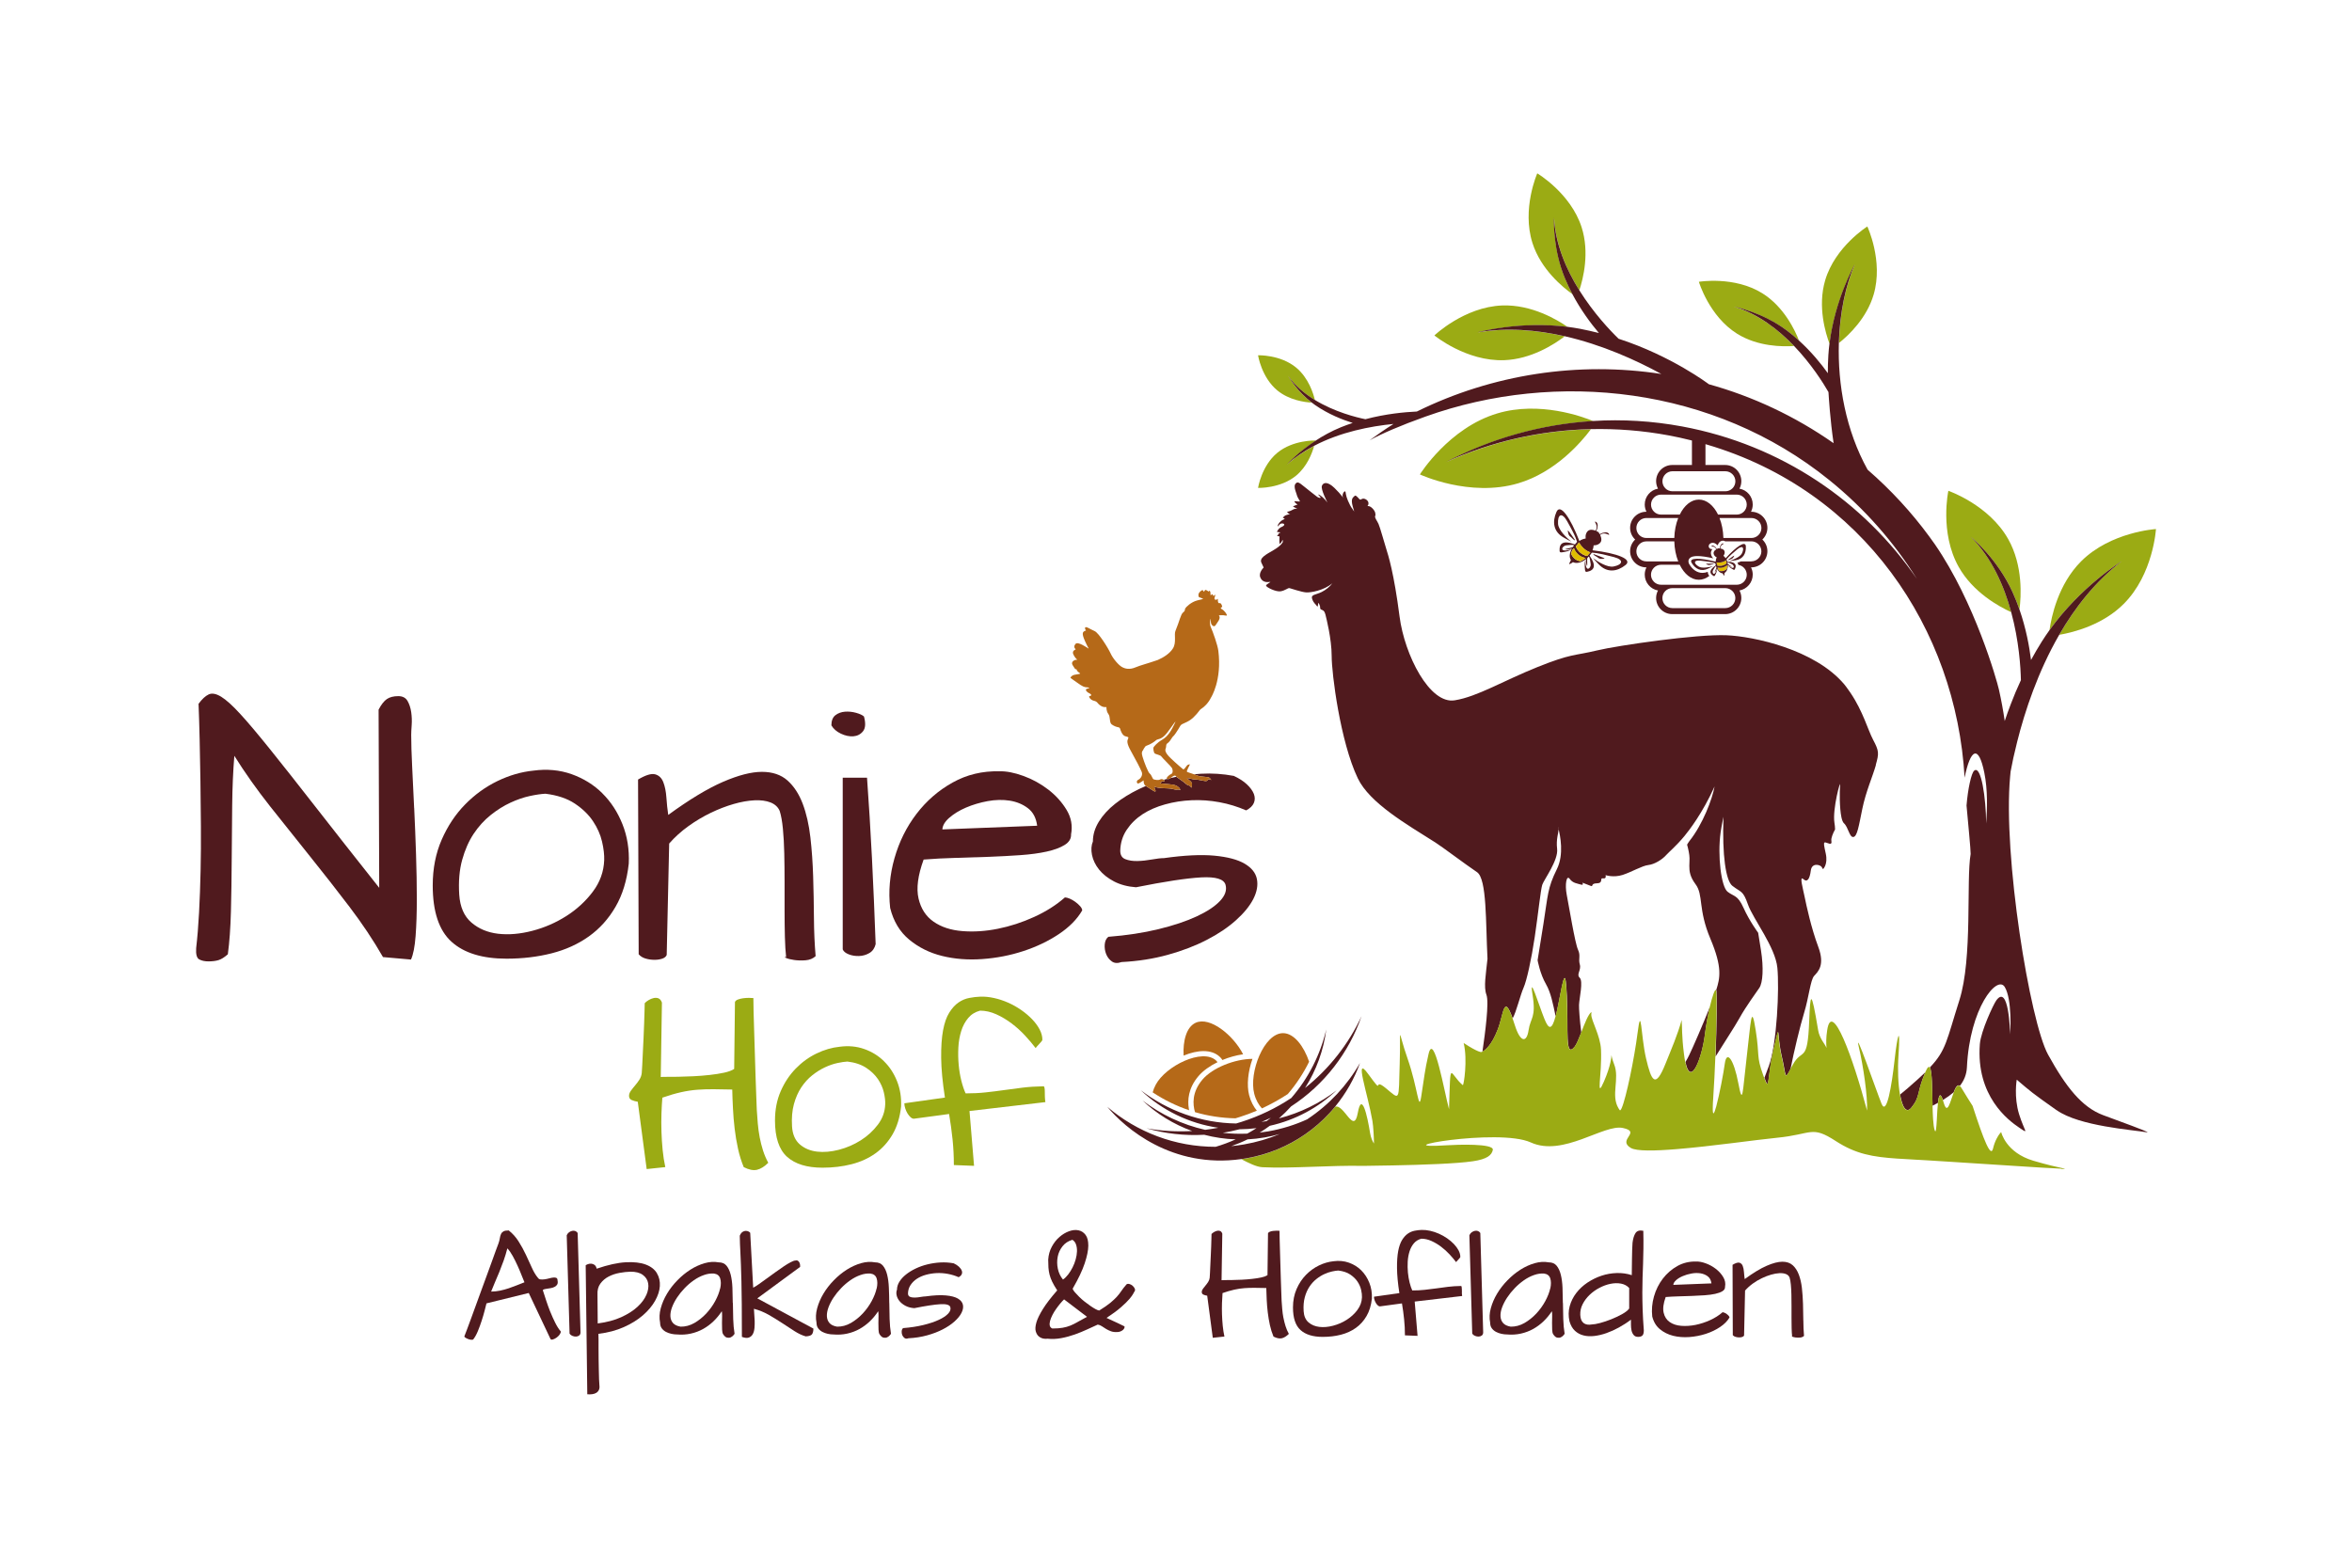 <?xml version="1.0" encoding="UTF-8"?>
<svg id="Ebene_1" data-name="Ebene 1" xmlns="http://www.w3.org/2000/svg" viewBox="0 0 600 400">
  <defs>
    <style>
      .cls-1 {
        fill: #dfbb00;
      }

      .cls-2 {
        fill: #b56918;
      }

      .cls-3 {
        fill: #9bab14;
      }

      .cls-4 {
        fill: #501a1e;
      }

      .cls-5 {
        fill: #e1bb00;
      }
    </style>
  </defs>
  <g id="Ebene_8" data-name="Ebene 8">
    <g>
      <path class="cls-3" d="M541.24,143.22c-6.69,5.13-11.9,11.77-15.93,18.76,3.86-.67,11.15-2.58,16.45-7.89,7.55-7.54,8.23-19.1,8.23-19.1,0,0-11.55,.69-19.09,8.23-5.87,5.87-7.59,14.17-8.07,17.56,7.94-11.06,18.06-17.35,18.4-17.56Z"/>
      <path class="cls-4" d="M436.2,256.91c-.49,2.06-.97,4.61-1.27,7.09-.66,5.39-3.53,13.77-4.97,6.99,.33-.56,.65-1.15,.94-1.74,.95-1.94,3.55-7.95,5.3-12.35Z"/>
      <path class="cls-4" d="M484.72,279.28c.56,3.21,1.58,4.93,2.89,3.32,2.35-2.9,1.29-3.79,3.54-9-1.19,1.15-2.65,2.46-4.48,4.05-.65,.56-1.3,1.1-1.95,1.63Z"/>
      <path class="cls-4" d="M105.65,206.21c-.18-3.82-.35-7.37-.51-10.64-.16-3.27-.24-5.95-.24-8.05,0-.58,.04-1.41,.12-2.51,.08-1.1,.04-2.2-.12-3.3-.16-1.1-.47-2.05-.94-2.87-.47-.81-1.26-1.22-2.36-1.22-1.2,0-2.17,.25-2.9,.74-.73,.5-1.44,1.4-2.12,2.71l.16,45.46c-6.39-8.06-11.84-15-16.37-20.81-4.53-5.81-8.35-10.65-11.46-14.52-3.11-3.87-5.65-6.89-7.62-9.03-1.96-2.15-3.59-3.61-4.87-4.4-1.28-.78-2.34-.98-3.18-.59-.84,.39-1.7,1.19-2.59,2.4,.11,2.67,.2,5.69,.28,9.07,.08,3.38,.14,6.92,.2,10.64,.05,3.72,.09,7.54,.12,11.46,.03,3.93,0,7.75-.08,11.46-.08,3.72-.21,7.26-.39,10.64-.18,3.38-.43,6.4-.74,9.07-.11,1.57,.16,2.53,.78,2.87,.63,.34,1.41,.51,2.36,.51,.99,0,1.84-.11,2.55-.32,.71-.21,1.5-.71,2.39-1.49,.42-3.09,.68-6.74,.79-10.95,.11-4.21,.17-8.62,.2-13.23,.03-4.61,.06-9.2,.12-13.78,.05-4.58,.23-8.8,.55-12.68,2.72,4.34,5.77,8.65,9.14,12.91,3.38,4.27,6.78,8.53,10.21,12.8,3.43,4.27,6.76,8.53,10.01,12.8,3.24,4.27,6.1,8.54,8.56,12.84l7.14,.63c.58-1.26,.97-3.26,1.18-6.01,.21-2.75,.31-5.9,.31-9.46s-.07-7.35-.2-11.38c-.13-4.03-.29-7.96-.47-11.78Z"/>
      <path class="cls-4" d="M153.66,202.4c-2.2-2.17-4.82-3.79-7.85-4.87-3.03-1.07-6.28-1.37-9.74-.9-3.09,.31-6.15,1.2-9.19,2.67-3.03,1.47-5.78,3.46-8.24,5.97-2.46,2.51-4.45,5.51-5.97,8.99-1.52,3.48-2.28,7.37-2.28,11.66,0,6.7,1.6,11.49,4.79,14.37,3.19,2.88,7.88,4.32,14.05,4.32,4.08,0,7.92-.46,11.5-1.37,3.58-.91,6.75-2.36,9.5-4.32,2.75-1.96,5.01-4.48,6.79-7.54,1.78-3.06,2.91-6.74,3.38-11.03,.16-3.61-.38-6.96-1.61-10.05-1.23-3.09-2.94-5.72-5.14-7.89Zm.47,17.08c-.11,2.93-1.07,5.61-2.91,8.05-1.83,2.43-4.08,4.5-6.75,6.2-2.67,1.7-5.56,2.96-8.67,3.77-3.11,.81-6.02,1.06-8.72,.75-2.7-.32-4.97-1.27-6.83-2.87-1.86-1.6-2.89-3.97-3.1-7.11-.21-3.35,.04-6.31,.75-8.87,.71-2.56,1.69-4.79,2.94-6.67,1.26-1.88,2.71-3.48,4.36-4.79,1.65-1.31,3.32-2.36,5.02-3.14,1.7-.79,3.34-1.35,4.91-1.69,1.57-.34,2.91-.53,4-.59,3.04,.37,5.54,1.21,7.5,2.51,1.96,1.31,3.51,2.8,4.63,4.48,1.12,1.67,1.9,3.41,2.32,5.22,.42,1.81,.6,3.39,.55,4.75Z"/>
      <path class="cls-4" d="M207.44,223.68c-.11-3.48-.34-6.83-.71-10.05-.37-3.22-1.02-6.07-1.96-8.56-.94-2.48-2.24-4.46-3.88-5.93-1.65-1.46-3.82-2.2-6.52-2.2s-6,.85-9.93,2.55c-3.93,1.7-8.58,4.51-13.97,8.44-.21-1.41-.37-2.89-.47-4.44-.11-1.54-.37-2.85-.79-3.92-.42-1.07-1.11-1.74-2.08-2-.97-.26-2.42,.18-4.36,1.33l.16,44.59c.47,.53,1.07,.89,1.81,1.1,.73,.21,1.48,.31,2.24,.31s1.42-.11,2-.31c.58-.21,.94-.52,1.1-.94l.63-28.42c1.41-1.62,3.05-3.1,4.91-4.44,1.86-1.33,3.77-2.47,5.73-3.41,1.96-.94,3.9-1.69,5.81-2.24,1.91-.55,3.68-.86,5.3-.94,1.62-.08,2.99,.11,4.12,.55,1.12,.45,1.9,1.17,2.32,2.16,.37,1.15,.64,2.67,.82,4.55,.18,1.88,.3,3.98,.35,6.28,.05,2.31,.08,4.72,.08,7.26v7.38c0,2.38,.03,4.6,.08,6.67,.05,2.07,.16,3.78,.31,5.14-.47-.05-.47,.03,0,.24,.47,.21,1.15,.38,2.04,.51,.89,.13,1.86,.16,2.9,.08,1.05-.08,1.91-.43,2.59-1.06-.26-3.04-.41-6.31-.43-9.81-.03-3.51-.09-7-.2-10.48Z"/>
      <path class="cls-4" d="M217.69,187.87c1.02-.08,1.85-.51,2.47-1.29,.63-.79,.71-2.04,.24-3.77-.42-.37-1.1-.68-2.04-.94-.94-.26-1.88-.35-2.82-.28-.94,.08-1.76,.38-2.43,.9-.68,.53-1.02,1.39-1.02,2.59,.52,.89,1.33,1.6,2.43,2.12,1.1,.52,2.16,.74,3.18,.67Z"/>
      <path class="cls-4" d="M221.18,198.43h-6.2v43.81c.21,.52,.72,.94,1.53,1.26,.81,.32,1.69,.46,2.63,.43,.94-.03,1.82-.28,2.63-.75,.81-.47,1.35-1.23,1.61-2.28-.26-7.38-.58-14.69-.94-21.94-.37-7.25-.79-14.09-1.26-20.53Z"/>
      <path class="cls-4" d="M274.33,230.12c-.47-.34-.96-.62-1.45-.83-.5-.21-.9-.31-1.22-.31-2.2,1.94-4.82,3.6-7.85,4.98-3.04,1.39-6.13,2.39-9.27,3.02-3.14,.63-6.16,.83-9.07,.59-2.9-.23-5.34-1.03-7.3-2.39-1.97-1.36-3.25-3.34-3.85-5.93-.6-2.59-.17-5.9,1.3-9.93,2.57-.21,5.29-.35,8.17-.43,2.88-.08,5.72-.17,8.52-.27,2.8-.11,5.47-.25,8.01-.43,2.54-.18,4.76-.48,6.67-.9,1.91-.42,3.44-.98,4.59-1.69,1.15-.71,1.7-1.61,1.65-2.71,.42-2.2,.04-4.28-1.14-6.24-1.18-1.96-2.74-3.69-4.67-5.18-1.94-1.49-4.06-2.66-6.36-3.49-2.3-.84-4.35-1.23-6.12-1.18-4.35-.1-8.32,.85-11.93,2.87-3.61,2.01-6.69,4.69-9.22,8.01-2.54,3.32-4.41,7.09-5.61,11.31-1.2,4.21-1.57,8.44-1.1,12.68,.84,3.4,2.46,6.1,4.87,8.09,2.41,1.99,5.21,3.38,8.4,4.16,3.19,.79,6.61,1.05,10.24,.79,3.64-.26,7.13-.94,10.48-2.04,3.35-1.1,6.36-2.54,9.03-4.32,2.67-1.78,4.66-3.79,5.97-6.05,0-.31-.17-.67-.51-1.06-.34-.39-.75-.76-1.22-1.1Zm-32.15-21.47c1.13-.99,2.54-1.86,4.24-2.59,1.7-.73,3.55-1.28,5.53-1.65,1.99-.36,3.87-.4,5.65-.12,1.78,.29,3.32,.93,4.63,1.93,1.31,.99,2.09,2.49,2.35,4.47l-24.18,.94c.05-.99,.64-1.99,1.77-2.98Z"/>
      <path class="cls-4" d="M319.75,229.33c-.92,1.8-2.39,3.62-4.44,5.46-2.04,1.83-4.52,3.51-7.46,5.02-2.93,1.52-6.24,2.79-9.93,3.81-3.69,1.02-7.63,1.64-11.82,1.85-1,.36-1.82,.31-2.47-.16-.66-.47-1.14-1.1-1.45-1.88-.31-.79-.43-1.61-.36-2.47,.08-.87,.38-1.5,.91-1.93,4.71-.37,8.99-1.02,12.84-1.96,3.84-.94,7.09-2.03,9.73-3.26,2.64-1.23,4.62-2.54,5.93-3.93,1.31-1.39,1.78-2.76,1.41-4.12-.42-1.47-2.5-2.09-6.24-1.89-3.74,.21-9.28,1.05-16.6,2.52-2.15-.16-4.02-.66-5.61-1.49-1.6-.84-2.87-1.85-3.81-3.02-.94-1.18-1.54-2.42-1.81-3.73-.26-1.31-.18-2.46,.23-3.45,0-1.73,.51-3.42,1.53-5.07,1.02-1.65,2.41-3.17,4.16-4.55,1.75-1.39,3.79-2.64,6.12-3.77,.55-.27,1.12-.52,1.69-.76,.63,.4,1.26,.79,1.76,1.12,.51,.33,.96,.54,.59-.31-.37-.85-.05-.58,.46-.44,.51,.14,1.86,.23,2.96,.25,1.1,.02,1.54,.41,2.25,.3,.71-.12,.94,.42,.71-.12-.26-.59-1.01-.99-1.72-1.13-.44-.09-2.08-.21-3.36-.34,.11-.11,.21-.23,.28-.32,.27-.33,.93-.15,.89-.32-.01-.06-.12-.17-.26-.27,.28-.08,.56-.15,.84-.22,.03,.01,.06,.02,.1,.03,.35,.04,.6-.09,.83-.26,.48-.11,.97-.22,1.46-.32,.37,.31,1.35,.92,1.82,1.3,.57,.46,1.01,.92,1.4,.93,.39,0,.69,.92,.7,.34,.01-.58,.34-.96-.54-1.63-.19-.14-.43-.35-.69-.6,.3-.09,1.54,.38,2.16,.36,.63-.03,1.71,.29,2.47,.38,.75,.1,.64-.4,.8-.44,.17-.04,.79,.18,.79,.18,0,0-.37-.6-.66-.68-.29-.1-1.72-.17-2.39-.3-.4-.08-.86-.28-1.37-.48,.59-.06,1.18-.1,1.77-.14,2.83-.16,5.63,.03,8.4,.55,1.36,.63,2.48,1.35,3.34,2.16,.86,.81,1.45,1.62,1.77,2.43,.31,.82,.31,1.59,0,2.32-.31,.74-.97,1.36-1.96,1.89-2.15-.94-4.41-1.64-6.79-2.08-2.38-.44-4.75-.62-7.11-.51-2.35,.1-4.62,.45-6.79,1.06-2.18,.6-4.08,1.44-5.74,2.51-1.65,1.08-2.99,2.4-4.04,3.97-1.05,1.57-1.6,3.35-1.65,5.34,0,1.1,.43,1.82,1.3,2.16,.86,.34,1.89,.5,3.06,.47,1.18-.02,2.4-.16,3.69-.39,1.28-.23,2.32-.35,3.1-.35,5.18-.73,9.46-.94,12.84-.63,3.38,.32,5.95,1,7.73,2.04,1.78,1.05,2.83,2.35,3.14,3.93,.31,1.57,.01,3.26-.9,5.06Z"/>
      <path class="cls-2" d="M312.98,157c-.07,.22-.8-.11-1.4-.03-.61,.08-.73-.05-.61,.08,.12,.13,.4,.62-.22,1.5-.62,.88-.79,1.51-1.36,1.12-.57-.39-.52-1.13-.51-1.64,.01-.51-.43,1-.04,1.88,.59,1.32,1.78,4.68,1.96,6.13,.96,7.58-1.87,11.95-1.87,11.95h0c-.71,1.47-1.82,2.44-2.38,2.79-.72,.44-.6,.83-2.12,2.28-1.52,1.45-2.92,1.43-3.32,2.12-.4,.71-.6,1.02-1.19,1.91-.6,.89-.66,.69-.93,1.14-.27,.45-.73,1.15-1.19,1.44-.46,.29-.21,.78-.42,1.3-.01,.04-.03,.07-.04,.1-.15,.42-.08,1.06,1.33,2.41,1.52,1.46,2.89,2.58,3.13,2.79,.25,.21,.69-.62,.99-.94,.3-.33,.55-.23,.72-.32,.17-.08-.4,.85-.57,1.32-.17,.47-.45,.59,.56,.86,.4,.11,.76,.24,1.1,.37,.52,.2,.97,.39,1.37,.48,.67,.14,2.09,.21,2.39,.3,.29,.08,.66,.68,.66,.68,0,0-.62-.22-.79-.18-.17,.04-.05,.54-.8,.44-.76-.09-1.84-.41-2.47-.38-.63,.03-1.86-.45-2.16-.36,.26,.25,.5,.47,.69,.6,.89,.66,.56,1.04,.54,1.63-.01,.58-.31-.33-.7-.34-.39,0-.83-.47-1.4-.93-.47-.38-1.45-.99-1.82-1.3-.08-.07-.13-.12-.14-.16-.06-.19-.38-.2-.78,.05-.18,.11-.35,.28-.54,.42-.23,.17-.48,.3-.83,.26-.04,0-.08-.02-.1-.03-.4-.18,.55-1.07,1.03-1.24,.52-.18,.47-1.08,.22-1.54-.25-.45-2.46-2.56-2.71-2.95-.25-.39-1.47-.54-1.72-.8-.25-.27-.42-1.36-.23-1.59,.2-.23,.73-1.04,2.23-1.92,1.5-.87,2.37-2.53,3.11-4.06,.74-1.53-.59,.64-1.98,2.41-1.39,1.78-2.35,1.44-2.74,1.81-.4,.38-1.44,1.07-2.35,1.37-.17,.06-.3,.13-.4,.22-.16,.23-.3,.43-.41,.6-.1,.23-.2,.46-.38,.65-.16,.4-.11,.71,.08,1.4,.39,1.33,1.41,4,1.85,4.3,.45,.3,.68,1.35,.97,1.45,.29,.09,1.17,.32,1.67,.03,.32-.18,.67-.06,.91,.09,.15,.09,.25,.2,.26,.27,.04,.17-.62,0-.89,.32-.08,.09-.17,.21-.28,.32,1.28,.14,2.93,.25,3.36,.34,.71,.14,1.46,.54,1.72,1.13,.23,.53,0,0-.71,.12-.71,.11-1.15-.28-2.25-.3-1.1-.02-2.44-.12-2.96-.25-.51-.14-.83-.4-.46,.44,.37,.84-.08,.64-.59,.31-.5-.33-1.13-.72-1.76-1.12,0,0-.01,0-.02-.01-.64-.4-.55-1.43-.55-1.43,0,0-1.05,.75-1.37,.81-.32,.06-.63-.65,.02-.97,.65-.31,1.18-1.2,.87-1.98-.3-.78-1.54-3.18-2.73-5.28-1.19-2.08-.98-2.73-.77-3.17,.2-.45,.14-.45-.69-.66-.83-.21-1.26-1.7-1.26-1.7,0,0-.05-.52-.5-.59-.45-.07-1.09-.28-1.72-.74-.64-.47-.28-1.94-.85-2.66-.56-.73-.48-1.76-.48-1.76h-.51c-.52-.02-.9-.28-1.34-.62-.44-.33-.43-.78-1.39-1-.96-.21-1.39-1.19-1.07-1.18,.32,0,.78-.31-.05-.71-.83-.4-1.2-1.06-.56-1.17,.65-.12,.72-.31,0-.35-.71-.04-1.1-.12-2.81-1.38-1.71-1.26-1.66-.93-1.12-1.5,.54-.56,2.51-.4,2.07-.73-.44-.34-.51-.34-.76-.73-.11-.16-.08-.23-.04-.26-.02,0-.05,0-.09,0-.39,0-.38-.2-.95-1.05-.56-.85,.42-1.41,1.06-1.39,.05,0,.1,0,.14,.01-.17-.12-.46-.4-.83-1-.94-1.5,.61-1.53,.36-1.73-.25-.2-.56-.72,.03-1.35,.59-.64,2.88,.96,3.2,1.16,.32,.2,0,0-.86-1.95-.86-1.95-.53-2.26,.05-2.51,.58-.25,0,0,.01-.71,.01-.71,1.41,.35,2.43,.76,1.02,.41,3.46,4.32,4.08,5.69,.62,1.37,2.07,3.01,2.89,3.47,.83,.47,1.98,.75,3.54,.07,1.08-.47,3.13-.99,5.6-1.85,1.45-.64,3.05-1.61,3.9-2.99,.9-1.47,.23-3.51,.61-4.41,1.07-2.57,1.33-4.24,1.97-4.74,.65-.5,.33-.63,.53-1.01,.2-.38,1.53-1.66,3.07-2.05l1.54-.38s-.73-.37-.98-.4c-.26-.03-.37-.71-.14-1.09,.23-.38,.88-.93,1.03-.71,.16,.23,.21,.49,.35,.23,.14-.25,.26-.45,.55-.26,.28,.18,.57,.35,.57,.35,0,0,.14-.41,.35-.06,.21,.36,0,1.05,.2,.96,.19-.09,.52-.37,.51-.12,0,.26,.12,.39,.25,.29,.13-.09,.45-.5,.35-.06-.11,.45-.39,.97,.06,1.07,.45,.1,.67-.43,.63-.14-.04,.29,0,1,.26,1.01,.26,0,.51-.12,.76,.59,.24,.71-.15,.3-.25,.56-.1,.25,.2,.37,.2,.37,.69,.36,1.37,1.36,1.31,1.59Z"/>
      <g>
        <path class="cls-3" d="M193.79,290.13c-.22-1.16-.38-2.33-.48-3.51-.1-1.18-.19-2.32-.25-3.43-.03-.77-.08-1.91-.13-3.41-.05-1.5-.11-3.17-.18-5.02-.07-1.85-.13-3.8-.18-5.83-.05-2.04-.11-3.98-.18-5.83-.07-1.85-.12-3.53-.15-5.03-.03-1.5-.05-2.63-.05-3.41-.27-.03-.65-.05-1.14-.05s-.98,.03-1.49,.1c-.5,.07-.95,.18-1.34,.33-.39,.15-.63,.36-.73,.63l-.2,17.07c-.61,.4-1.46,.72-2.58,.96-1.11,.24-2.34,.43-3.69,.58-1.35,.15-2.74,.26-4.16,.33-1.43,.07-2.74,.11-3.91,.13-1.18,.02-2.17,.02-2.98,.02s-1.28,.02-1.41,.05l.3-18.99c-.2-.57-.5-.93-.88-1.09-.39-.15-.8-.17-1.24-.07-.44,.1-.87,.28-1.29,.53-.42,.25-.75,.51-.98,.78,0,.44-.02,1.12-.05,2.05-.04,.93-.07,1.98-.1,3.16-.03,1.18-.08,2.42-.15,3.71-.07,1.3-.13,2.53-.18,3.71-.05,1.18-.1,2.23-.15,3.16-.05,.93-.09,1.61-.13,2.05-.07,.6-.27,1.17-.61,1.69-.34,.52-.7,1.01-1.09,1.46-.39,.45-.74,.9-1.06,1.34-.32,.44-.48,.88-.48,1.31,0,.5,.22,.86,.66,1.06,.44,.2,.96,.35,1.57,.45l2.27,17.17,4.75-.5c-.3-1.38-.53-2.84-.68-4.39-.15-1.55-.25-3.11-.3-4.67-.05-1.56-.05-3.1,0-4.6,.05-1.5,.13-2.85,.23-4.06,1.75-.61,3.34-1.07,4.77-1.39,1.43-.32,2.82-.53,4.17-.63,1.35-.1,2.73-.14,4.14-.13,1.41,.02,3,.04,4.75,.08,.03,1.51,.09,3.12,.18,4.82,.08,1.7,.23,3.42,.43,5.15,.2,1.74,.49,3.44,.86,5.13,.37,1.68,.86,3.25,1.46,4.7,1.31,.67,2.44,.9,3.38,.68,.94-.22,1.9-.82,2.88-1.79-.54-.98-.98-2.02-1.34-3.13-.35-1.11-.64-2.25-.86-3.41Z"/>
        <path class="cls-3" d="M225.52,270.79c-1.41-1.4-3.1-2.44-5.05-3.13-1.95-.69-4.04-.88-6.26-.58-1.98,.2-3.95,.77-5.91,1.72-1.95,.94-3.72,2.22-5.3,3.84-1.58,1.62-2.86,3.54-3.84,5.78-.98,2.24-1.46,4.74-1.46,7.5,0,4.31,1.03,7.39,3.08,9.24,2.05,1.85,5.07,2.78,9.04,2.78,2.63,0,5.09-.29,7.4-.88,2.31-.59,4.34-1.51,6.11-2.78,1.77-1.26,3.22-2.88,4.37-4.85,1.14-1.97,1.87-4.34,2.17-7.09,.1-2.32-.24-4.48-1.03-6.46-.79-1.99-1.89-3.68-3.31-5.07Zm-1.57,16.16c-1.18,1.57-2.63,2.9-4.34,3.99-1.72,1.09-3.58,1.9-5.58,2.42-2,.52-3.87,.68-5.6,.48-1.73-.2-3.2-.82-4.39-1.84-1.19-1.03-1.86-2.55-1.99-4.57-.13-2.16,.03-4.06,.48-5.71,.45-1.65,1.09-3.08,1.89-4.29,.81-1.21,1.74-2.24,2.8-3.08,1.06-.84,2.14-1.51,3.23-2.02,1.1-.51,2.15-.87,3.16-1.09,1.01-.22,1.87-.34,2.57-.38,1.95,.23,3.56,.78,4.82,1.62,1.26,.84,2.25,1.8,2.98,2.88,.72,1.08,1.22,2.2,1.49,3.36,.27,1.16,.39,2.18,.35,3.06-.07,1.89-.69,3.61-1.87,5.18Z"/>
        <path class="cls-3" d="M266.68,281.21c-.07-.44-.11-.89-.13-1.36-.02-.47-.02-.91-.02-1.31s-.02-.74-.08-.99c-.05-.25-.13-.38-.23-.38-1.95,.03-3.74,.15-5.38,.35-1.63,.2-3.22,.41-4.77,.63-1.55,.22-3.1,.41-4.67,.58-1.56,.17-3.26,.25-5.07,.25-.4-.87-.77-1.95-1.09-3.23-.32-1.28-.55-2.64-.68-4.09-.13-1.45-.16-2.92-.08-4.42,.08-1.5,.33-2.89,.73-4.17,.4-1.28,.99-2.38,1.77-3.31,.77-.93,1.78-1.56,3.03-1.89,1.38,0,2.76,.31,4.14,.93,1.38,.62,2.69,1.41,3.94,2.35,1.24,.94,2.39,1.98,3.43,3.11,1.04,1.13,1.93,2.18,2.67,3.16,.03-.07,.14-.2,.33-.41,.18-.2,.38-.41,.58-.63,.2-.22,.39-.43,.56-.63,.17-.2,.25-.35,.25-.45,0-.87-.24-1.76-.71-2.65-.47-.89-1.11-1.76-1.92-2.6-.81-.84-1.73-1.62-2.78-2.35-1.04-.72-2.15-1.35-3.33-1.87-1.18-.52-2.37-.92-3.59-1.18-1.21-.27-2.37-.39-3.49-.35-.91,.03-1.85,.14-2.83,.33-.98,.18-1.89,.57-2.75,1.16-.86,.59-1.64,1.45-2.35,2.58-.71,1.13-1.24,2.64-1.59,4.54-.35,1.9-.51,4.25-.48,7.04,.03,2.79,.35,6.16,.96,10.1l-10.35,1.46c0,.4,.07,.84,.23,1.31,.15,.47,.34,.9,.58,1.29,.24,.39,.5,.71,.78,.96,.28,.25,.56,.38,.83,.38l8.99-1.21c.37,2.19,.67,4.35,.89,6.49,.22,2.14,.33,4.32,.33,6.54l5.15,.2-1.16-13.99,19.34-2.27Z"/>
      </g>
      <g>
        <path class="cls-2" d="M321.92,282.81c-.82-.89-1.53-2.09-1.96-3.73-1.41-5.43,2.48-15.47,7.35-15.47,2.83,0,5.33,3.39,6.65,7.29-1.46,2.97-3.29,5.74-5.44,8.25-2.1,1.38-4.31,2.6-6.6,3.66Z"/>
        <path class="cls-2" d="M315.15,285.34c-3.53-.07-6.98-.6-10.3-1.57-.6-1.99-.81-5.13,1.91-8.32,2.56-3.01,8.24-5.25,12.75-5.28-1.13,3.18-1.52,6.7-.85,9.27,.44,1.69,1.16,2.97,1.97,3.95-1.42,.6-2.87,1.14-4.35,1.61-.36,.12-.74,.23-1.14,.35Z"/>
        <path class="cls-2" d="M311.66,270.2c-.17-.22-.35-.42-.54-.59-1.02-.94-2.4-1.42-4.1-1.42-1.52,0-3.29,.41-5.08,1.15-.2-3.73,.71-7.28,3.06-8.37,3.67-1.7,9.63,3.17,12.12,8.03-1.8,.26-3.62,.77-5.3,1.47-.04-.09-.1-.18-.16-.27Z"/>
        <path class="cls-2" d="M294.84,276.75c2.56-4.78,11.9-9.36,15.37-6.17,.14,.13,.27,.27,.39,.43-1.98,.97-3.7,2.19-4.86,3.55-2.67,3.13-2.81,6.24-2.47,8.31,.02,.14,.05,.28,.08,.41-3.26-1.1-6.38-2.63-9.3-4.56,.17-.63,.42-1.29,.79-1.97Z"/>
      </g>
      <path class="cls-5" d="M401.58,142.43c.08,.08,.16,.14,.25,.21-.08-.07-.17-.13-.25-.21l-.03-.03s.02,.02,.03,.03Z"/>
      <path class="cls-5" d="M403.3,143.13s.05-.02,.08-.03c-.03,.01-.05,.03-.08,.04-.02,.01-.05,.02-.07,.03,.03-.01,.05-.03,.07-.04Z"/>
      <path class="cls-5" d="M404.49,142.38c-.17-.03-.35-.07-.52-.13,.18,.06,.34,.1,.52,.13Z"/>
      <path class="cls-5" d="M404.48,142.39h0c-.06,.06-.13,.11-.19,.16,.06-.05,.13-.1,.19-.16Z"/>
      <path class="cls-5" d="M440.61,144.13s0,0,0,0h0c.02,.24,.01,.46-.02,.67h0c-.01,.08-.02,.16-.04,.23,0,.02,0,.04-.01,.05v.06h-.01c-.26,.26-.6,.46-.99,.54-.32,.07-.64,.05-.93-.03-.01-.01-.03-.03-.04-.05-.03-.03-.05-.06-.08-.1-.03-.03-.05-.07-.07-.1-.01-.02-.03-.04-.04-.06-.03-.04-.05-.07-.07-.11-.05-.07-.08-.15-.12-.23-.01-.09-.02-.17-.04-.25,.37,.1,.78,.12,1.19,.04,.31-.06,.6-.18,.85-.34,.05-.03,.1-.07,.15-.1,.09-.07,.18-.15,.26-.23,0,0,0,0,0,0Z"/>
      <path class="cls-5" d="M440.48,143.72s-.05,.05-.08,.07c0,0,0,0-.01,0-.05,.05-.1,.08-.15,.12t0,0c-.05,.04-.11,.08-.17,.11-.06,.03-.11,.07-.17,.1-.07,.04-.15,.07-.23,.1-.13,.05-.27,.09-.41,.12-.05,.01-.1,.02-.14,.03-.17,.03-.34,.04-.51,.03-.08,0-.16,0-.23-.02,0,0-.01,0-.01,0-.07,0-.13-.02-.2-.03-.01,0-.02,0-.03,0-.02,0-.04,0-.06-.02-.02-.09-.03-.17-.05-.25-.01-.04-.02-.08-.04-.12-.04-.16-.08-.31-.12-.45,.1,.01,.2,.03,.3,.03,.07,0,.14,.01,.22,0,.05,0,.11,0,.16,0,.05,0,.11,0,.16-.01,.13,0,.25-.03,.36-.05,.08-.02,.15-.03,.23-.06,.23-.06,.44-.14,.63-.24,.14-.06,.26-.14,.38-.23,.02,.11,.04,.23,.06,.35,.01,.04,.02,.08,.03,.12,.02,.1,.05,.2,.08,.31Z"/>
      <path class="cls-4" d="M478.55,195.19c-.84,2.95-2.57,6.8-3.47,11.19-.9,4.4-1.3,7.09-2.3,7.18-1,.1-1.26-2.49-2.4-3.52-.27-.24-.47-.79-.63-1.52-.51-2.4-.48-6.73-.33-8.16,.18-1.87-2.01,6.14-1.45,9.58,.1,.58,.15,1.15,.16,1.69-.54,.94-1.03,2.24-.95,2.77,.15,.91-.05,1.09-1.08,.68-.66-.26-.86-.21-.77,.58,.05,.44,.21,1.14,.43,2.16,.6,2.78-.71,3.95-.71,3.95l-.34-.56c-.34-.56-2.5-1.2-2.77,.91-.27,2.1-.86,3.13-1.92,2.18-1.05-.96-.1,2.36,.35,4.56,.45,2.21,1.67,7.91,3.46,12.69,1.8,4.78-.09,6.4-1.04,7.45-.96,1.05-1.32,5.41-2.59,9.54-.94,3.05-2.64,10.04-3.43,14.22-1.59,2.95-1.03,1.88-2.25-3.32-1.35-5.8-.24-9.45-2.07-1.67-1.71,7.35-.94,10.98-2.34,7.23,.33-.83,.7-1.83,1.14-3.04,2.07-5.77,2.67-19.71,2.16-25.01-.5-5.3-6.2-12.47-7.5-16.16-1.3-3.7-1.7-2.99-3.98-4.77-1.67-1.3-2.63-7.77-2.27-17.61-.32,1.5-.58,2.87-.73,3.99-.82,5.94,.14,13.85,1.78,15.13,1.65,1.28,2.57,.78,4.07,4.12,1.5,3.34,3.73,6.35,3.73,6.35l.72,4.49c.71,4.49,.47,8.21-.41,9.55-.88,1.33-3.39,4.68-5.06,7.7-1.27,2.29-4.04,6.46-6.12,9.84,.32-8.16,.36-14.96,.25-16.59-.01-.19-.04-.32-.08-.39,.96-3.03,1.63-5.7-1.5-13.11-3.19-7.54-1.71-11.14-3.78-13.89-1.41-1.88-1.6-3.31-1.58-4.7,0-.64,.06-1.27,.05-1.92-.01-.98-.31-2.33-.62-3.47,.18-.28,.34-.6,.57-.89,3.45-4.31,5.87-10.79,6.44-13.96-3.08,6.83-6.49,11.2-7.68,12.65-2.08,2.52-4.04,4.15-4.62,4.81-1.02,1.17-3.01,2.42-4.6,2.59-1.59,.18-4.21,1.76-6.54,2.52-2.34,.75-4.37,.06-4.37,.06,0,0,.32,.98-.64,.82-.96-.17,.19,1.22-1.54,1.26-1.73,.03-.86,.95-1.58,.67-.71-.27-2.11-.82-2.15-.83,.03,.04,.42,.75-.41,.48-.87-.28-2.03-.33-2.83-1.45-.8-1.11-1.28,1.39-.75,4.09,.53,2.7,2.11,12.36,2.86,13.96,.75,1.61,.05,2.31,.47,3.79,.42,1.47-.96,2.51-.02,3.4,.93,.89-.11,5.21-.18,6.91-.04,.93,.19,3.98,.57,7.06-.61,1.56-1.19,3-1.67,3.6-2.57,3.16-1.56-4.25-2-13.01-.34-7.13-.75-5.26-2.1,1.81-.27,1.42-.52,2.57-.77,3.48-.65-3.15-1.25-6.13-2.43-8.17-1.58-2.73-2.17-6.16-2.17-6.16,0,0,.32-1.93,1.49-9.28,1.17-7.36,1-9.06,3.42-13.94,1.89-3.79,.83-8.67,.44-10.23,0-.16-.03-.31-.08-.44-.08-.19-.03-.01,.08,.44,.02,.95-.67,2.52-.37,5.02,.36,2.93-3.37,7.87-3.79,9.18-.42,1.32-1.05,7.49-1.91,13.28-.86,5.79-2.06,11.2-2.86,12.99-.8,1.79-1.84,6.12-2.76,7.78,0,0-.01,.02-.02,.04-2.29-6.42-2.27-1.1-3.8,2.83-1.59,4.14-3.28,5.33-3.91,5.65,.7-4.82,1.74-12.57,1.02-14.51-.75-2.01-.13-5.24,.27-9.19-.48-9.23-.12-20.38-2.68-22.1-3.06-2.06-8.87-6.46-10.61-7.56-7.22-4.58-16.76-10.03-19.8-16.39-4.47-9.35-6.67-26.76-6.66-31.19,0-4.44-1.46-10.03-1.46-10.03,0,0-.2-1.2-.63-1.53-.42-.33-.87-.22-.85-.79,.03-.56-.5-1.47-.52-1.09-.02,.37-.05,1.13-.34,.65-.29-.48-.79-.64-1.18-1.78-.39-1.15,.87-1.01,2.4-1.75,1.08-.53,2.18-1.43,2.75-2.24-2.23,1.89-5.62,2.4-6.66,2.33-1.19-.07-3.91-1.02-4.29-1.1-.37-.08-1.09,.64-2.27,.82-1.17,.18-3.57-1.01-3.68-1.42-.1-.41,1.69-1.09,.86-.97-.82,.12-1.89,.01-2.35-1.2-.46-1.21,.87-2.48,.87-2.48l-.57-1.22c-.58-1.22,1.15-2.09,3.15-3.26,2-1.17,2.3-2.03,2.3-2.03,0,0,.09-.94-.19-.27-.28,.68-.92,.9-.73,.78,.19-.12,0-.34,.06-1.32,.06-.98,.08-.5-.41-.71-.49-.21,0,0,.15-.49,.15-.5,1.01-.36,.28-.49-.73-.14-.76,.1-.49-.4,.27-.49,.53-.73,1.18-1.02,.64-.29,.78-.78-.03-.82-.81-.03-1.05,1.15-1.09,.64-.04-.5,.81-1.35,1.27-1.55,.45-.2,.63-.19,.32-.4-.3-.21-.51,.05,.02-.5,.53-.54,1.91-.55,1.53-.56-.38-.01-.79-.6-.79-.6,0,0,.76-.09,1.52-.56,.76-.47,1.58,0,.84-.34-.73-.35-1.04-.55-.6-.6,.23-.03,.45-.26,.93-.32-.79-.57-1.01-.94-.54-.88,.76,.11,1.18,.05,1.18,.05,0,0-.82-1.33-.8-1.56,0-.23-.94-2.11-.43-2.85,.51-.74,.91-.5,2.28,.63,1.37,1.13,2.59,2.03,3.18,2.51,.59,.48,1.36,.52,.84,.04-.51-.49-.68-.8,.19-.23,.81,.54,1.62,1.61,1.72,1.74-.11-.21-1.74-3.38-1.41-4.25,.34-.91,1.43-1.17,3.19,.52,1.76,1.68,2.62,3.1,2.19,2.39-.43-.71,.55-2.05,.66-1.28,.12,.77,.24,1.54,1.16,3.33,.32,.63,.71,1.05,1.04,1.59-.14-.47-.27-.91-.38-1.32-.51-1.86,0-2.18,.31-2.5,.32-.32,.44-.38,1.02,.25,.58,.64,.51,.64,1.05,.35,.55-.28,1.6,.3,1.64,1.07,.04,.77-.57,.74,.04,.77,.61,.03,1.56,1.06,1.69,1.75,.12,.69,.06,.39-.04,.84-.09,.45,.47,1.09,.87,1.95,.39,.86,1.5,4.88,1.98,6.39,.48,1.52,1.96,6.09,3.39,17.24,1.26,9.79,7.69,22.51,14.12,21.37,5.72-.92,12.28-4.95,21.07-8.48,8.75-3.51,9.15-2.79,15.28-4.26,5.15-1.23,25.33-4.18,32.96-3.85,6.82,.29,22.46,3.56,30.03,12.54,.17,.21,.34,.42,.49,.63,.38,.5,.73,.99,1.06,1.49,0,0,.01,.02,.02,.03,3.21,4.76,4.43,9.44,5.77,11.97,1.54,2.9,1.52,3.48,.68,6.43Z"/>
      <path class="cls-4" d="M437.15,143.83c-1.5-.02-2.3-.04-1.79,.15,.5,.2,.34,.18,.61,.19,.27,.01,.18-.06,.77-.15,.59-.08,.41-.2,.41-.2Z"/>
      <path class="cls-4" d="M440.79,142.87c1.21-.89,1.85-1.38,1.55-.92-.29,.46-.17,.34-.38,.51-.21,.17-.18,.05-.71,.33-.53,.27-.45,.08-.45,.08Z"/>
      <path class="cls-4" d="M441.3,143.13c.31-.01,.7-.08,1.36-.16,2.06-.28,2.8-1.8,2.71-3.57-.08-1.55-2.38,0-5.16,3.04-.16-.26-.35-.47-.56-.62,.14-.18,.28-.43,.31-.75,.08-.74-.47-1.01-1.1-1.12,0-.17,.03-.38,.13-.58,.29-.53,.91-.58,.65-.7,0,0-.2-.06-.42,.1-.14,.09-.29,.34-.4,.62-.07,.18-.09,.37-.1,.54-.14-.02-.27-.03-.41-.03-.12,.06-.24,.12-.36,.19-.08-.15-.18-.32-.31-.46-.21-.21-.45-.38-.61-.41-.27-.06-.43,.08-.43,.08-.18,.21,.4,0,.88,.38,.17,.14,.29,.32,.36,.47-.54,.35-.92,.82-.56,1.47,.17,.32,.45,.5,.66,.6-.13,.24-.21,.53-.25,.84v.26c-4.09-1.03-6.96-1.06-6.15,.29,.9,1.52,2.37,2.37,4.23,1.46,.6-.3,.96-.45,1.23-.62-1.02,.31-2.82,.64-3.69,.09-1.29-.8-1.32-1.67,.5-1.48,3.45,.36,3.41,.6,3.76,.64,.04,.14,.12,.45,.13,.53v.02c-1.78,1.2-1.5,1.98-.92,2.46,.59,.48,.6,.38,.96-.38,.34-.71,.3-1.08,.3-1.12-.02,.04-.29,.79-.54,1.05-.49,.52-.77-.33-.49-.78,.25-.39,.54-1.03,.75-1,.03,.1,.07,.2,.11,.29-.08,.49-.62,1.42-.37,1.2,.14-.12,.36-.5,.49-.92,.45,.95,1.03,1.19,1.39,1.24,0,0,.03,0,.08,0,.12,.3,.3,.55,.36,.63h.02s0,0,0,0c.03-.11,.1-.41,.08-.73,.03-.01,.05-.03,.08-.04,.31-.19,.84-.83,.77-2.02,.35,.28,.75,.49,.94,.51,.33,.04-.63-.42-.97-.79-.02-.1-.04-.21-.06-.32,.18-.09,.75,.26,1.15,.43,.48,.22,.73,1.08,.03,.92-.35-.08-.98-.54-1.03-.58,.02,.04,.2,.36,.87,.76,.72,.44,.79,.52,1.01-.2,.21-.72,.01-1.5-2.07-1.53-.05-.19-.12-.38-.19-.59,.2-.2,.28-.53,2.71-2.56,1.41-1.17,1.87-.43,1.25,.95-.42,.93-2.11,1.66-3.13,1.97Zm-.7,1.69c-.01,.08-.03,.16-.04,.23,0,.02,0,.03-.01,.05l-.02,.06c-.26,.26-.6,.45-.99,.54-.32,.07-.64,.05-.93-.03-.01-.02-.03-.03-.04-.05-.03-.03-.05-.06-.08-.09-.03-.04-.05-.07-.07-.11-.02-.02-.03-.04-.04-.05-.02-.04-.05-.07-.07-.11-.05-.08-.08-.15-.12-.23-.01-.09-.02-.17-.03-.26,.38,.11,.78,.13,1.19,.04,.32-.06,.6-.18,.85-.34,.05-.03,.1-.07,.15-.1,.09-.06,.18-.14,.26-.22t0,0c.02,.24,.01,.46-.01,.67Zm-.11-1.1s-.05,.05-.08,.07c0,0,0,0-.01,0-.05,.05-.1,.08-.15,.12t0,0c-.05,.04-.11,.08-.17,.11-.06,.03-.11,.07-.17,.1-.07,.04-.15,.07-.23,.1-.13,.05-.27,.09-.41,.12-.05,.01-.1,.02-.14,.03-.17,.03-.34,.04-.51,.03-.08,0-.16,0-.23-.02,0,0-.01,0-.01,0-.07,0-.13-.02-.2-.03-.01,0-.02,0-.03,0-.02,0-.04,0-.06-.02-.02-.09-.03-.17-.05-.25-.01-.04-.02-.08-.04-.12-.04-.16-.08-.31-.12-.45,.1,.01,.2,.03,.3,.03,.07,0,.14,.01,.22,0,.05,0,.11,0,.16,0,.05,0,.11,0,.16-.01,.13,0,.25-.03,.36-.05,.08-.02,.15-.03,.23-.06,.23-.06,.44-.14,.63-.24,.14-.06,.26-.14,.38-.23,.02,.11,.04,.23,.06,.35,.01,.04,.02,.08,.03,.12,.02,.1,.05,.2,.08,.31Z"/>
      <g>
        <path class="cls-4" d="M406.26,140.38c.18-.43,.27-.86,.28-1.24,.34,.01,.79-.04,1.22-.28,.99-.56,.86-1.49,.43-2.38,.21-.16,.49-.31,.84-.35,.92-.11,1.54,.62,1.46,.2,0,0-.09-.31-.5-.45-.24-.08-.67-.05-1.13,.07-.28,.07-.55,.22-.76,.36-.1-.19-.21-.37-.32-.54-.18-.1-.37-.2-.57-.28,.12-.23,.25-.51,.3-.79,.08-.46,.08-.9-.02-1.13-.17-.4-.49-.47-.49-.47-.41-.04,.36,.51,.31,1.44-.02,.35-.14,.65-.28,.87-.92-.36-1.86-.42-2.35,.61-.24,.51-.22,1.02-.16,1.37-.41,.05-.84,.21-1.28,.43l-.33,.24c-2.35-6.05-4.87-9.67-5.85-7.45-1.1,2.49-.86,5.09,1.95,6.61,.91,.49,1.43,.8,1.87,.99-1.3-1-3.32-2.98-3.42-4.55-.15-2.33,.92-3.14,2.31-.69,2.62,4.64,2.29,4.82,2.55,5.28-.14,.18-.46,.55-.54,.64,0,0-.02,.02-.02,.02-3.09-1.16-3.82-.12-3.9,1.04-.08,1.16,.06,1.08,1.33,.86,1.19-.21,1.62-.58,1.67-.62-.07,.02-1.25,.34-1.81,.26-1.1-.15-.27-1.26,.55-1.31,.71-.04,1.78-.25,1.92,.04-.1,.13-.19,.27-.27,.39-.69,.34-2.33,.48-1.84,.61,.29,.07,.95,0,1.59-.2-.79,1.41-.58,2.36-.31,2.85,0,0,.02,.05,.06,.11-.27,.41-.42,.87-.47,1.02v.03s0-.01,.01-.01c.16-.06,.6-.24,.98-.55,.05,.02,.08,.04,.12,.06,.51,.23,1.8,.32,3.22-.84-.03,.68,.06,1.37,.2,1.63,.25,.45-.02-1.17,.13-1.91,.12-.11,.23-.23,.36-.36,.28,.15,.35,1.17,.48,1.84,.16,.8-.71,1.88-1.13,.85-.23-.54-.19-1.82-.19-1.82,0,0-.29,.49-.18,1.78,.09,1.29,.05,1.45,1.16,1.08,1.09-.37,1.9-1.32,.07-3.96,.19-.23,.38-.49,.57-.77,.43,.07,.92-.13,5.62,1.12,2.72,.72,2.2,1.97-.08,2.41-1.54,.3-3.96-1.16-5.25-2.16,.29,.38,.72,.8,1.42,1.56,2.19,2.33,4.76,1.91,6.89,.22,1.88-1.48-2.12-2.99-8.42-3.76Zm-1.78,2.01h0c-.06,.06-.13,.11-.19,.16-.13,.1-.26,.19-.39,.27-.06,.04-.13,.08-.2,.12-.03,.02-.05,.03-.08,.05h0s-.05,.03-.08,.04c-.05,.03-.11,.05-.16,.08-.03,.01-.05,.03-.08,.04-.02,.01-.05,.02-.07,.03l-.09,.03c-.14-.02-.28-.05-.41-.1-.08-.03-.15-.05-.23-.08-.07-.03-.15-.06-.22-.1-.06-.03-.12-.06-.18-.1-.09-.05-.18-.11-.26-.17-.08-.07-.17-.13-.25-.21l-.07-.07s-.04-.04-.06-.06c-.11-.12-.22-.24-.31-.37-.08-.11-.14-.22-.2-.33h0c-.06-.12-.11-.23-.15-.35,0,0,0-.02,0-.02,0-.02,0-.03,0-.05,0-.01,0-.02,0-.03,.02-.06,.03-.12,.05-.18,.02-.06,.05-.12,.07-.18,0-.03,.03-.06,.04-.1,.03-.06,.05-.12,.08-.19,.03-.06,.06-.12,.09-.18,.02-.03,.03-.06,.05-.1,.01-.03,.03-.05,.04-.08,.05-.05,.1-.09,.15-.14,.05-.05,.1-.09,.14-.14,.17,.49,.46,.96,.84,1.36,.06,.06,.11,.11,.17,.17,.04,.04,.09,.08,.14,.12,.2,.17,.42,.32,.64,.44,.07,.04,.14,.07,.2,.1,.07,.03,.14,.06,.21,.09,.08,.04,.17,.06,.25,.09,.18,.06,.34,.1,.52,.13,0,0,0,0,0,0Zm.86-1.06s-.08,.09-.13,.15c-.1,.11-.21,.25-.32,.38-.05-.01-.1-.02-.15-.04,0,0-.01,0-.02,0-.1-.02-.19-.05-.29-.08t-.01,0c-.09-.03-.19-.06-.28-.11-.09-.04-.19-.08-.28-.13-.11-.06-.22-.12-.33-.19-.18-.12-.36-.26-.53-.41-.06-.05-.11-.1-.16-.15-.18-.19-.35-.4-.49-.61-.07-.1-.12-.2-.17-.3,0,0-.01-.01,0-.02-.06-.1-.1-.19-.14-.28-.01-.02-.01-.03-.02-.05-.02-.03-.03-.06-.04-.09,.1-.1,.18-.2,.27-.3,.05-.05,.08-.1,.12-.15,.16-.18,.31-.38,.45-.56,.07,.14,.15,.28,.23,.41,.05,.09,.11,.19,.19,.28,.05,.07,.1,.14,.15,.19,.04,.07,.1,.14,.16,.19,.12,.15,.25,.28,.39,.41,.09,.08,.18,.16,.27,.23,.27,.23,.56,.42,.86,.58,.2,.11,.41,.19,.63,.27-.13,.12-.26,.26-.38,.4Z"/>
        <path class="cls-1" d="M404.49,142.38s0,0,0,0h0c-.06,.05-.13,.1-.19,.16-.13,.1-.26,.19-.39,.27-.06,.04-.13,.08-.2,.12-.03,.02-.05,.03-.08,.05h0s-.05,.03-.08,.04c-.05,.03-.11,.05-.16,.08-.03,.01-.05,.02-.08,.03-.03,.01-.05,.02-.07,.04l-.09,.03c-.14-.02-.28-.05-.41-.1-.08-.03-.15-.05-.23-.08-.07-.03-.15-.06-.22-.1-.06-.03-.12-.06-.18-.1-.09-.05-.18-.11-.26-.17-.08-.07-.17-.13-.25-.21-.01,0-.02-.02-.03-.03l-.03-.03s-.04-.04-.06-.06c-.11-.12-.22-.24-.31-.37-.07-.11-.14-.22-.2-.33h0c-.06-.12-.11-.23-.15-.35,0,0,0-.02,0-.02,0-.02,0-.03,0-.05,0,0,0-.02,0-.03,.01-.06,.03-.12,.05-.19,.02-.06,.04-.12,.07-.18,0-.03,.03-.06,.04-.1,.03-.06,.05-.12,.08-.19,.03-.06,.06-.12,.09-.18,.02-.03,.03-.06,.05-.1,.01-.03,.03-.05,.05-.08,.05-.05,.1-.09,.14-.14,.05-.05,.1-.09,.14-.14,.17,.49,.46,.96,.84,1.36,.06,.06,.11,.12,.17,.17,.04,.04,.09,.08,.14,.12,.2,.17,.42,.32,.64,.44,.07,.04,.14,.07,.2,.1,.07,.03,.14,.06,.21,.09,.08,.04,.17,.06,.25,.09,.17,.06,.35,.1,.52,.13Z"/>
        <path class="cls-5" d="M405.73,140.93c-.13,.12-.26,.26-.38,.4-.04,.05-.08,.09-.13,.15-.1,.11-.21,.25-.32,.38-.05-.01-.1-.02-.15-.04,0,0-.01,0-.02,0-.1-.02-.19-.05-.29-.08t-.01,0c-.09-.03-.19-.06-.28-.11-.09-.04-.19-.08-.28-.13-.11-.06-.22-.12-.33-.19-.18-.12-.36-.26-.53-.41-.06-.05-.11-.1-.16-.15-.18-.19-.35-.4-.49-.61-.07-.1-.12-.2-.17-.3,0,0-.01-.01,0-.02-.06-.1-.1-.19-.14-.28-.01-.02-.01-.03-.02-.05-.02-.03-.03-.06-.04-.09,.1-.1,.18-.2,.27-.3,.05-.05,.08-.1,.12-.15,.16-.18,.31-.38,.45-.56,.07,.14,.15,.28,.23,.41,.05,.09,.11,.19,.19,.28,.05,.07,.1,.14,.15,.19,.04,.07,.1,.14,.16,.19,.12,.15,.25,.28,.39,.41,.09,.08,.18,.16,.27,.23,.27,.23,.56,.42,.86,.58,.2,.11,.41,.19,.63,.27Z"/>
        <g>
          <path class="cls-4" d="M401.58,142.43s-.02-.02-.03-.03l.03,.03c.08,.07,.16,.14,.25,.21-.08-.07-.17-.13-.25-.21Zm1.72,.69s-.05,.02-.07,.04c.02-.01,.05-.02,.07-.03,.03-.01,.05-.02,.08-.04-.03,.01-.05,.02-.08,.03Zm.67-.87c.17,.06,.35,.1,.52,.13-.18-.03-.34-.07-.52-.13Zm.51,.14c-.06,.05-.13,.1-.19,.16,.06-.05,.13-.1,.19-.15h0s0,0,0,0Z"/>
          <path class="cls-4" d="M408.05,142.52c.4,.13,.16,.07,.99,.06,.83,0-.33-.42-2.5-1.2,0,0-.31,.07,.49,.51,.8,.44,.62,.5,1.02,.63Z"/>
          <path class="cls-4" d="M401.78,137.78c-1.31-1.9-2-2.92-1.8-2.11,.21,.81,.09,.59,.31,.94,.22,.35,.24,.16,.87,.83,.63,.66,.62,.34,.62,.34Z"/>
        </g>
      </g>
      <path class="cls-3" d="M406.46,107.45c-2.72-1.13-13.7-5.17-24.45-1.98-12.39,3.67-19.79,15.58-19.79,15.58,0,0,12.69,5.94,25.09,2.26,9.4-2.79,15.93-10.31,18.53-13.78-12.97,.3-25.48,3.24-36.91,8.38,11.46-6,24.21-9.65,37.52-10.46Z"/>
      <g>
        <path class="cls-3" d="M396.45,55.47c.33,6.86,3.14,13.3,6.44,18.6,1.01-3.04,2.64-9.65,.59-16.07-2.79-8.71-11.32-13.77-11.32-13.77,0,0-4.01,9.07-1.22,17.79,2.16,6.76,7.78,11.32,10.19,13.03-.67-1.25-1.3-2.57-1.86-3.94-3.02-7.22-2.88-14.4-2.81-15.63Z"/>
        <path class="cls-3" d="M442.34,78.25c.42,.08,7.35,1.49,13.49,6.09,1.1,.82,2.13,1.69,3.1,2.57-.98-2.55-3.79-8.6-9.34-12.07-7.16-4.47-16.2-2.94-16.2-2.94,0,0,2.59,8.78,9.76,13.26,5.28,3.29,11.56,3.33,14.51,3.12-4.02-4.19-9.19-8.2-15.32-10.02Z"/>
        <path class="cls-3" d="M513.39,151.03c.68,1.49,1.26,2.98,1.78,4.46,.43-3.22,.95-11.16-2.88-17.95-4.94-8.76-15.26-12.31-15.26-12.31,0,0-2.3,10.66,2.64,19.43,3.64,6.46,10.2,10.08,13.4,11.54-1.82-6.67-4.94-13.82-10.31-19.23,.4,.33,6.84,5.75,10.63,14.07Z"/>
        <path class="cls-3" d="M376.86,84.84c.77-.22,11.03-2.92,23.04-1.42-2.56-1.78-9.15-5.76-16.69-5.48-9.69,.37-17.29,7.65-17.29,7.65,0,0,8.13,6.68,17.82,6.31,6.83-.26,12.61-3.94,15.43-6.09-7.14-1.62-14.77-2.26-22.31-.97Z"/>
        <path class="cls-3" d="M328.64,95.96c1.82,2.55,4.24,4.55,6.79,6.11-.37-1.59-1.59-5.64-4.78-8.28-4.04-3.34-9.72-3.14-9.72-3.14,0,0,.87,5.62,4.91,8.96,3.03,2.5,6.98,3.02,8.77,3.12-3.47-2.71-5.55-6-5.98-6.76Z"/>
        <path class="cls-3" d="M335.54,112.53c.02-.08,.02-.13,.02-.13,0,0-5.68-.2-9.72,3.14-4.04,3.34-4.91,8.95-4.91,8.95,0,0,5.68,.2,9.72-3.14,2.78-2.3,4.06-5.68,4.59-7.56-2.49,1.31-4.86,2.89-6.99,4.83,.43-.48,3.1-3.32,7.29-6.09Z"/>
        <path class="cls-3" d="M469.11,87.53c2.59-2.07,7.1-6.38,8.86-12.36,2.53-8.59-1.61-17.38-1.61-17.38,0,0-8.23,5.15-10.76,13.74-1.97,6.69,.1,13.5,1.12,16.19,1.38-11.14,6.17-19.75,6.49-20.32-2.36,5.32-3.86,12.41-4.09,20.13Z"/>
        <path class="cls-4" d="M524.67,283.27c5.8,4.1,19.38,5,23.2,5.67-.21-.38-6.49-2.57-11.39-4.42-5.34-2-9.39-7.05-14.02-15.44-4.61-8.39-11.55-50.79-9.67-70.98,.03-.41,.07-.82,.12-1.24,.38-2.12,.94-4.69,1.67-7.58,1.96-7.81,5.28-17.87,10.73-27.31,4.04-6.99,9.24-13.63,15.93-18.76-.34,.21-10.46,6.51-18.4,17.56-.68,.95-1.34,1.93-1.98,2.94-.98,1.56-1.89,3.12-2.74,4.69-.43-3.47-1.28-8.09-2.96-12.92-.51-1.47-1.1-2.97-1.78-4.46-3.79-8.32-10.23-13.74-10.63-14.07,5.37,5.41,8.49,12.55,10.31,19.23,2,7.34,2.41,14.12,2.48,17.36-.97,2.07-1.82,4.12-2.58,6.11-.57,1.48-1.09,2.93-1.55,4.32-.39-2.7-.88-5.37-1.48-8.03-.51-2.29-6.15-22.28-16.33-37.05-.48-.69-.97-1.36-1.46-2.03-4.5-6.13-9.75-11.84-15.71-17.02-5.58-10.04-7.65-21.78-7.33-32.33,.23-7.72,1.74-14.81,4.09-20.13-.32,.57-5.11,9.17-6.49,20.32-.12,.97-.22,1.96-.28,2.96-.1,1.54-.14,3.06-.13,4.56-1.71-2.39-4.19-5.45-7.38-8.34-.97-.88-2-1.75-3.1-2.57-6.14-4.6-13.07-6.01-13.49-6.09,6.13,1.82,11.3,5.84,15.32,10.02,4.42,4.61,7.45,9.43,8.81,11.8,.08,1.25,.43,7.13,1.31,13.04-9.92-6.94-20.68-11.95-31.82-15.04,0,0-9.47-7.21-23.03-11.61-2.12-2.05-6.37-6.52-10.04-12.39-3.3-5.29-6.12-11.74-6.44-18.6-.06,1.24-.21,8.42,2.81,15.63,.57,1.37,1.2,2.69,1.86,3.94,2.18,4.11,4.74,7.53,6.79,9.96-1.58-.4-3.19-.76-4.82-1.08-1.08-.2-2.15-.37-3.2-.5-12-1.51-22.27,1.2-23.04,1.42,7.54-1.29,15.17-.65,22.31,.97,9.58,2.18,18.28,6.14,24.68,9.64-21.19-3.27-43.03,.05-62.38,9.58h-.01c-3.04,.14-7.85,.57-13.11,1.96-2.36-.48-7.88-1.85-12.92-4.93-2.55-1.56-4.97-3.56-6.79-6.11,.43,.75,2.51,4.05,5.98,6.76,.31,.24,.62,.47,.95,.7,3.37,2.33,6.99,3.73,9.54,4.53-1,.33-1.99,.69-2.98,1.09-2.46,1-4.68,2.24-6.59,3.5-4.2,2.77-6.87,5.61-7.29,6.09,2.13-1.93,4.51-3.52,6.99-4.83,6.76-3.55,14.36-5.01,20.28-5.59-2.15,1.35-4.17,2.76-6.1,4.17,3.29-1.78,7.77-3.73,14.28-6.06,33.36-11.93,73.47-7.68,102.99,16.21,9.07,7.33,16.51,15.88,22.36,25.23-13.52-19.69-34.55-34.2-59.88-38.91-7.66-1.42-15.28-1.86-22.72-1.4-13.31,.81-26.06,4.46-37.52,10.46,11.42-5.14,23.94-8.08,36.91-8.38,6.56-.15,13.23,.36,19.94,1.61,1.85,.34,3.67,.75,5.48,1.2l.39,.1v6.08c0,.06,.01,.11,.02,.16h-5.04c-2.28,0-4.12,1.85-4.12,4.12,0,.69,.18,1.34,.48,1.92-1.93,.34-3.38,2.03-3.38,4.04,0,.67,.16,1.29,.44,1.85h-.05c-2.27,0-4.12,1.85-4.12,4.11,0,1.18,.49,2.24,1.29,2.98-.8,.75-1.29,1.81-1.29,2.98,0,2.27,1.85,4.12,4.12,4.12h.05c-.28,.56-.44,1.19-.44,1.85,0,2.02,1.46,3.71,3.38,4.05-.3,.57-.48,1.22-.48,1.91,0,2.28,1.85,4.12,4.12,4.12h13.5c2.27,0,4.12-1.85,4.12-4.12,0-.69-.17-1.34-.47-1.91,1.92-.35,3.38-2.04,3.38-4.05,0-.66-.16-1.29-.44-1.85h.06c2.27,0,4.12-1.85,4.12-4.12,0-1.18-.5-2.24-1.29-2.98,.79-.75,1.29-1.81,1.29-2.98,0-2.27-1.85-4.11-4.12-4.11h-.06c.28-.56,.44-1.18,.44-1.85,0-2.02-1.46-3.7-3.38-4.04,.3-.58,.47-1.23,.47-1.92,0-2.28-1.85-4.12-4.12-4.12h-5.04s.01-.1,.01-.16v-5.15l.39,.11c39.83,11.73,63.55,47.03,65.72,84.98,1.48-7.38,3.57-8.54,5.03-1.25,.89,4.4,.73,9.06,.47,12.95-.06-6.6-1.28-14.95-3.05-13.49-.74,.6-1.62,4.68-1.96,8.9,.4,4.42,1.08,11.38,1.05,12.36-1.17,6.65,.55,26.59-2.88,37.33-3.24,10.17-3.33,12.74-7.51,17.13,.58,1.02,.57,5.67,.67,9.77,.47-.24,.93-.48,1.37-.72,.21-1.88,.56-2.86,1.28-.74,1.02-.62,1.94-1.28,2.74-1.96,.46-1.23,.98-2.15,1.59-1.66,1.08-1.37,1.7-2.91,1.79-4.71,.69-15.1,7.71-23.67,9.65-20.5,1.92,3.16,1.43,11.61,1.37,12.11,0-.73-.35-12.98-3.51-8.71-.72,.98-3.95,7.85-4.21,11.17-1.02,13.31,7.3,19.47,10.01,21.3,2.72,1.84,1.37,1.02,0-3.41-1.37-4.43-.6-8.81-.6-8.81,3.73,3.16,3.68,3.2,10.16,7.78Zm-104.68-151.1h8.13c-.59,1.48-.95,3.22-1,5.1h-7.13c-1.42,0-2.55-1.14-2.55-2.55s1.14-2.55,2.55-2.55Zm0,11.07c-1.42,0-2.55-1.15-2.55-2.56s1.14-2.55,2.55-2.55h7.13c.05,1.88,.41,3.62,1,5.11h-8.13Zm20.14,11.92h-13.5c-1.41,0-2.55-1.14-2.55-2.56s1.14-2.54,2.55-2.54h13.5c1.41,0,2.56,1.14,2.56,2.54s-1.14,2.56-2.56,2.56Zm6.65-11.92h-2.67c-.27,.13-.56,.25-.89,.33,.1,.14,.19,.33,.24,.56,1.22,.2,2.14,1.25,2.14,2.52,0,1.41-1.14,2.55-2.55,2.55h-19.32c-1.41,0-2.56-1.15-2.56-2.55s1.15-2.55,2.56-2.55h4.77c1.15,2.34,2.9,3.83,4.88,3.83,.95,0,1.85-.36,2.67-.98-.31-.38-.39-.76-.39-1.04-.46,.17-.91,.26-1.36,.26-1.32,0-2.51-.78-3.34-2.18-.38-.63-.22-1.1-.09-1.33,.39-.69,1.4-.78,2.12-.78,1.04,0,2.44,.2,4.08,.58-.16-.15-.29-.31-.39-.5-.18-.33-.47-1.07,.15-1.83-.05,0-.1,0-.14-.02-.18-.02-.59-.07-.76-.49-.09-.24-.01-.59,.16-.78,.14-.13,.41-.34,.83-.34,.1,0,.19,.01,.28,.03,.4,.08,.77,.41,.95,.6,0,.01,.01,.01,.01,.02t.01-.02c.1-.25,.31-.71,.64-.94,.22-.16,.47-.24,.73-.24,.15,0,.27,.03,.32,.05,.08,.02,.15,.07,.22,.12h6.69c1.41,0,2.56,1.15,2.56,2.55s-1.15,2.56-2.56,2.56Zm0-11.07c1.41,0,2.56,1.14,2.56,2.55s-1.15,2.55-2.56,2.55h-7.14c-.05-1.88-.4-3.62-.99-5.1h8.13Zm-3.73-5.97c1.41,0,2.55,1.15,2.55,2.55s-1.14,2.55-2.55,2.55h-4.77c-1.15-2.34-2.91-3.83-4.89-3.83s-3.73,1.49-4.88,3.83h-4.77c-1.41,0-2.56-1.15-2.56-2.55s1.15-2.55,2.56-2.55h19.32Zm-2.91-5.96c1.41,0,2.56,1.15,2.56,2.56s-1.14,2.55-2.56,2.55h-13.5c-1.41,0-2.55-1.15-2.55-2.55s1.14-2.56,2.55-2.56h13.5Z"/>
      </g>
      <path class="cls-3" d="M525.81,298.19c-1.21-.02-6.93-.38-13.7-.82-4.76-.3-10.05-.66-14.63-.94-.66-.05-1.3-.09-1.93-.12-.28-.03-.56-.04-.82-.05-.74-.05-1.46-.1-2.14-.14-1-.06-1.92-.12-2.75-.16-.32-.01-.63-.04-.92-.05-1.55-.1-3.07-.18-4.56-.27-.09,0-.17-.01-.26-.01-6.4-.43-10.68-1.17-15.78-4.48-6.27-4.07-5.97-1.73-14.97-.85-5.48,.54-16.76,2.18-25.57,2.9-5.67,.47-10.31,.55-11.74-.29,0,0,0-.01-.02-.01-3.58-2.13,2.86-4.04-2.01-5.09-4.88-1.06-15.23,7.45-23.5,3.69-8.27-3.77-38.92,1.83-21.38,.72,2.54-.16,12.04-.52,11.69,1.19-.28,1.33-1.43,2.35-5.09,2.89-4.2,.62-12.86,.91-20.42,1.06-2.75,.06-5.35,.09-7.54,.12h-.04c-8.01-.19-18.49,.71-25.69,.34-1.56-.08-3.47-1.08-5.37-2.04,.43-.06,.86-.13,1.3-.2,5.56-.97,10.61-3.1,14.97-6.12,2.28-1.58,4.36-3.39,6.22-5.41,.5-.54,.99-1.1,1.45-1.67,2.3-.73,4.75,7.28,5.76,1.6,1-5.62,2.43,.65,3.14,5.11,.18,1.13,.58,2.06,.99,2.69,0-1.41-.16-4.42-.39-5.76-1.22-7.08-4.76-17.02-1.13-12.05,4.46,6.1,.89,.66,4.58,3.71,3.68,3.03,3.21,3.49,3.51-6.37,.31-10.04-.65-8.78,2-1.22,2.64,7.55,2.83,13.87,3.48,9.73,.8-5.02,.89-6.61,1.87-10.86,1.36-5.95,4.05,9.77,5.23,14.05,.42-13.37,.01-9.07,3.51-6.13,.24,.19,1.28-6.48,.22-10.76,3.77,2.48,4.5,2.31,4.5,2.31,0,0,.1-.02,.27-.1,.64-.32,2.32-1.51,3.91-5.65,1.53-3.94,1.52-9.26,3.8-2.83,.18,.51,.38,1.1,.59,1.77,1.41,4.44,3.01,4.47,3.49,1.25,.48-3.21,1.96-3.17,1.02-9.01-.93-5.72,1.61,2.62,3.02,6.11,1.11,2.77,1.9,2.88,2.83-.61,.24-.91,.5-2.07,.77-3.48,1.35-7.07,1.76-8.95,2.1-1.81,.44,8.76-.57,16.17,2,13.01,.49-.6,1.06-2.04,1.67-3.6,.89-2.27,1.84-4.78,2.64-5.26-.03,.23-.05,.45-.05,.66-.03,1.49,2.33,5.41,2.48,8.94,.27,6.54-1.35,12.93,.73,8.19,1.86-4.3,1.93-6.46,1.93-6.79,.03,.18,.15,.95,.66,2.26,1.53,3.76-.88,7.92,1.13,11.28,.1,.16,.2,.33,.32,.49,.12,.16,.29-.03,.51-.53,1.11-2.51,3.22-12.62,4.04-19.09,.98-7.73,.82,.63,2.17,6.42,1.37,5.8,2.37,7.89,5,1.27,1.43-3.57,3.1-7.39,4.08-11.07,.15,1.8,0,3.99,.59,8.65,.1,.84,.22,1.54,.34,2.14,1.44,6.77,4.31-1.6,4.97-6.99,.3-2.48,.78-5.03,1.27-7.09,.67-2.84,1.36-4.76,1.6-4.3,.04,.07,.06,.2,.08,.39,.11,1.63,.07,8.43-.25,16.59-.13,3.39-.31,7.02-.55,10.61-.06,.84-.1,1.51-.1,2.06-.08,2.68,.33,2,.88,0,.81-2.97,1.91-8.83,2.17-10.86,.49-3.68,2.32-1.1,3.46,4.93,1.15,6.02,1.05,2.45,2.12-6.49,1.12-9.43,1.19-14.11,2.32-6.97,1.05,6.66,.09,6.42,1.89,11.36,.1,.29,.2,.54,.28,.77,1.41,3.76,.64,.12,2.34-7.23,1.83-7.78,.71-4.13,2.07,1.67,1.22,5.2,.66,6.27,2.25,3.32,.19-.34,.4-.73,.65-1.18,2.38-4.31,3.75-.17,4.16-11.12,.29-7.02,.46-8.58,2.28,2.33,.35,2.18,1.74,3.49,2.14,4.55-.11-1.1-.13-2.62,.17-4.52,1.17-7.89,6.58,7,10.17,20.5,.16-3.6-.94-11.35-2.11-16.26-1.26-5.4,4.49,11.26,5.8,14.5,1.31,3.25,2.61-4.65,3.33-11.11,.7-6.44,1.54-9.36,1-1.23-.25,3.69-.09,7.39,.38,10.06,.56,3.21,1.58,4.93,2.89,3.32,2.35-2.9,1.29-3.79,3.54-9,.05-.11,.1-.23,.15-.34,.49-1.1,.82-1.29,1.06-.88,.58,1.02,.57,5.67,.67,9.77,.03,1.19,.06,2.33,.13,3.32,.08,1.26,.21,2.28,.41,2.86,.31,.96,.43-.65,.55-2.75,.07-1.37,.15-2.95,.28-4.15,.21-1.88,.56-2.86,1.28-.74,.06,.19,.13,.41,.2,.65,.93,3.22,1.64-.26,2.53-2.61,.46-1.23,.98-2.15,1.59-1.66,.13,.1,.26,.25,.4,.48,1.1,1.82,2.04,3.33,2.84,4.57,2.97,9.11,4.65,13.25,5.22,10.87,.25-1.04,.58-1.87,.91-2.5,.59-1.17,1.16-1.69,1.16-1.69,0,0,1.15,5.23,8.21,7.32,7.06,2.09,9.73,2.12,7.06,2.09Z"/>
      <path class="cls-4" d="M333.55,285.56c-3.14,1.44-6.51,2.5-10.07,3.12-.71,.12-1.42,.23-2.13,.31,.89-.55,1.75-1.13,2.57-1.74,6.62-1.47,12.45-4.69,17.08-9.07-4.27,3.29-9.25,5.77-14.74,7.18,1.1-.96,2.13-1.98,3.09-3.05,8.5-5.53,14.76-13.72,17.99-23.04-3.3,7.08-8.21,13.39-14.43,18.34,2.9-4.54,4.75-9.66,5.43-14.97-1.5,6.41-4.53,12.44-8.93,17.52-3.84,2.55-8.1,4.62-12.71,6.09-.45,.14-.91,.28-1.36,.41-8.99-.14-17.48-3.23-24.33-8.49,5.39,5.09,12.3,8.5,19.79,9.58-1.12,.21-2.24,.39-3.36,.53-5.85-1.32-11.3-3.9-15.98-7.49,3.63,3.43,7.94,6.09,12.66,7.79-3.95,.23-7.86-.01-11.66-.69,4.73,1.35,9.7,1.93,14.74,1.65,2.59,.68,5.28,1.08,8.02,1.17-1.67,.76-3.38,1.39-5.1,1.9-10.35,.02-20.09-3.75-27.64-10.2,4.47,5.4,16.47,15.82,34.19,13.33,.43-.06,.86-.13,1.3-.2,5.56-.97,10.61-3.1,14.97-6.12,2.28-1.58,4.36-3.39,6.22-5.41,.5-.54,.99-1.1,1.45-1.67,2.72-3.32,4.88-7.08,6.34-11.14-3.27,5.71-7.85,10.65-13.41,14.34Zm-9.36-.35c-.36,.28-.71,.57-1.08,.84-.03,0-.06,.01-.09,.02-.41,.07-.81,.13-1.22,.19,.81-.33,1.6-.68,2.38-1.05Zm-12.28,3.84c1.43-.23,2.85-.54,4.28-.91,1.43-.01,2.88-.1,4.34-.29-.64,.41-1.3,.81-1.98,1.19-.13,.07-.26,.14-.39,.21-2.11,.09-4.2,.02-6.25-.21Zm5.45,2.95c-1.09,.19-2.17,.34-3.25,.44,1.41-.49,2.79-1.06,4.15-1.73,1.47-.08,2.94-.24,4.42-.5,1.3-.23,2.58-.52,3.83-.88-2.88,1.21-5.95,2.11-9.15,2.67Z"/>
      <g>
        <path class="cls-4" d="M140.37,334.7c-.38-.95-.72-1.9-1.03-2.84-.31-.95-.58-1.81-.84-2.59-.04-.13,.04-.22,.24-.28,.2-.06,.45-.12,.76-.16,.31-.04,.64-.09,1-.16,.36-.06,.68-.17,.98-.32,.3-.15,.52-.35,.66-.6,.15-.25,.18-.6,.09-1.04,0-.34-.1-.55-.3-.65-.2-.09-.46-.13-.77-.09-.32,.03-.67,.1-1.06,.21-.39,.11-.77,.18-1.15,.24-.38,.05-.72,.06-1.03,.03-.31-.03-.54-.17-.71-.43-.55-.65-1.06-1.51-1.53-2.56-.47-1.05-.98-2.15-1.52-3.3-.54-1.15-1.15-2.28-1.85-3.38-.7-1.11-1.54-2.05-2.53-2.83-.61,0-1.06,.08-1.34,.24-.28,.16-.5,.38-.63,.68-.14,.3-.24,.65-.3,1.06-.06,.41-.18,.86-.35,1.34-.17,.44-.4,1.07-.7,1.88-.3,.81-.63,1.74-1.01,2.8-.38,1.05-.8,2.2-1.25,3.43-.45,1.23-.91,2.48-1.37,3.74-.46,1.26-.92,2.51-1.36,3.73-.44,1.22-.86,2.36-1.25,3.43-.39,1.06-.74,2-1.04,2.81-.31,.81-.54,1.43-.71,1.85-.04,.11,.04,.23,.24,.36,.2,.14,.44,.26,.71,.36,.27,.11,.54,.17,.81,.19,.26,.02,.44-.02,.52-.13,.4-.51,.78-1.19,1.14-2.05,.36-.86,.68-1.75,.98-2.67,.3-.92,.55-1.78,.76-2.59,.21-.81,.37-1.43,.47-1.85l10.78-2.65,5.56,11.76c.13,.15,.33,.18,.62,.09,.28-.08,.58-.23,.88-.44,.31-.21,.57-.46,.79-.76,.22-.3,.33-.57,.33-.82-.53-.63-1.01-1.39-1.45-2.28-.44-.88-.85-1.8-1.23-2.75Zm-8.5-6.76c-.67,.27-1.37,.53-2.09,.77-.72,.24-1.45,.44-2.21,.6-.76,.16-1.52,.24-2.28,.24,.27-.72,.59-1.5,.96-2.34,.37-.84,.74-1.73,1.12-2.65,.38-.93,.75-1.9,1.11-2.91,.36-1.01,.67-2.05,.95-3.13,.46,.48,.92,1.14,1.37,1.96,.45,.82,.87,1.66,1.26,2.53,.39,.86,.73,1.68,1.03,2.45,.3,.77,.53,1.34,.7,1.72-.61,.23-1.25,.49-1.93,.76Z"/>
        <path class="cls-4" d="M146.77,314.11c-.24-.09-.5-.12-.77-.06-.27,.05-.54,.17-.81,.35-.26,.18-.47,.44-.62,.77l.73,25.12c.17,.25,.41,.44,.73,.57,.32,.13,.62,.18,.92,.17,.29-.01,.56-.1,.79-.27,.23-.17,.35-.44,.35-.82l-.73-25.34c-.15-.23-.34-.39-.58-.49Z"/>
        <path class="cls-4" d="M167.58,324.86c-.59-.98-1.54-1.72-2.86-2.21-1.32-.49-3.01-.69-5.07-.58-2.07,.11-4.54,.65-7.43,1.64-.11-.46-.3-.79-.57-.98-.27-.19-.56-.29-.87-.3-.31-.01-.59,.04-.85,.14-.26,.11-.44,.2-.52,.28l.41,32.9c.44,.04,.86,.04,1.26-.02,.4-.05,.75-.17,1.04-.35,.29-.18,.52-.43,.66-.74,.15-.32,.19-.72,.13-1.2-.04-.32-.07-.82-.09-1.52-.02-.7-.04-1.48-.06-2.35-.02-.87-.04-1.79-.05-2.75-.01-.96-.02-1.87-.02-2.73v-2.31c0-.67-.01-1.16-.03-1.45,2.42-.29,4.59-.87,6.49-1.72,1.91-.85,3.52-1.85,4.85-3,1.33-1.15,2.36-2.38,3.1-3.68,.74-1.31,1.15-2.56,1.23-3.78,.08-1.21-.17-2.31-.76-3.29Zm-2.67,5.48c-.45,1.07-1.22,2.11-2.29,3.1-1.07,.99-2.45,1.87-4.14,2.64-1.69,.77-3.69,1.3-6,1.6l-.06-7.33c-.06-1.14,.18-2.09,.74-2.84,.56-.76,1.26-1.36,2.12-1.8,.85-.44,1.78-.75,2.78-.93,1-.18,1.91-.28,2.73-.3,1.37-.02,2.43,.25,3.19,.81,.76,.56,1.22,1.27,1.37,2.15,.16,.87,.01,1.85-.44,2.92Z"/>
        <path class="cls-4" d="M186.93,332.47c-.01-1.36-.04-2.66-.09-3.92-.05-1.25-.2-2.36-.44-3.32-.24-.96-.6-1.72-1.07-2.29-.47-.57-1.14-.85-2.01-.85-1.14-.21-2.32-.14-3.55,.21-1.23,.35-2.44,.9-3.62,1.64-1.18,.75-2.29,1.65-3.33,2.72-1.04,1.06-1.93,2.2-2.65,3.41-.73,1.21-1.26,2.45-1.61,3.73-.35,1.28-.41,2.5-.17,3.68,0,.57,.14,1.04,.41,1.42,.27,.38,.63,.68,1.06,.92,.43,.23,.9,.4,1.41,.51,.51,.11,.98,.16,1.42,.16,1.24,.11,2.43,.03,3.55-.22,1.13-.25,2.17-.65,3.13-1.18,.96-.54,1.84-1.19,2.64-1.96,.8-.77,1.51-1.63,2.12-2.57,.06,.25,.09,.66,.08,1.23-.01,.57-.02,1.16-.03,1.77-.01,.61,0,1.18,.03,1.72,.03,.54,.11,.91,.24,1.12,.34,.53,.68,.83,1.03,.9,.35,.07,.66,.05,.93-.08,.27-.13,.5-.29,.68-.51,.18-.21,.28-.34,.3-.38-.19-1.16-.31-2.42-.35-3.78-.04-1.36-.07-2.72-.08-4.08Zm-3.22-3.74c-.22,1.01-.64,2.09-1.26,3.24-.62,1.15-1.39,2.21-2.29,3.18-.91,.97-1.92,1.78-3.03,2.42-1.12,.64-2.29,.95-3.51,.93-.88-.15-1.53-.46-1.94-.93-.41-.47-.63-1.05-.66-1.74-.03-.68,.11-1.44,.41-2.26,.31-.82,.73-1.65,1.28-2.48,.55-.83,1.19-1.63,1.93-2.4,.74-.77,1.52-1.44,2.35-2.02,.83-.58,1.69-1.03,2.58-1.34,.88-.32,1.74-.44,2.56-.38,.82,.11,1.35,.51,1.58,1.22,.23,.71,.24,1.56,.02,2.58Z"/>
        <path class="cls-4" d="M204.11,323.23c.02-.21,0-.43-.03-.65-.04-.22-.12-.41-.22-.57-.11-.16-.23-.28-.38-.36-.15-.08-.32-.09-.51-.03-.3,0-.72,.14-1.26,.43-.55,.29-1.16,.65-1.83,1.11-.67,.45-1.38,.95-2.13,1.49-.75,.54-1.47,1.06-2.18,1.58-.71,.52-1.36,.98-1.96,1.41-.6,.42-1.09,.73-1.47,.92l-.76-14c-.06-.11-.2-.22-.41-.33-.21-.12-.45-.17-.73-.17s-.55,.09-.82,.27c-.27,.18-.51,.5-.7,.96,0,.72,.02,1.41,.05,2.07,.03,.66,.07,1.42,.11,2.28,.04,.85,.08,1.86,.13,3.02,.04,1.16,.08,2.58,.13,4.25,.04,1.68,.07,3.67,.09,5.97,.02,2.31,.03,5.05,.03,8.23,.74,.27,1.33,.33,1.77,.17,.44-.16,.78-.45,1.01-.87,.23-.42,.37-.94,.43-1.56,.05-.62,.07-1.24,.05-1.86-.02-.62-.06-1.21-.11-1.75-.05-.55-.08-.98-.08-1.3,1.35,.36,2.62,.88,3.81,1.56,1.19,.69,2.33,1.39,3.41,2.1,1.08,.72,2.12,1.39,3.1,2.02,.98,.63,1.94,1.09,2.89,1.36,.84-.04,1.38-.22,1.61-.54,.23-.32,.35-.8,.35-1.45l-14.31-7.71,10.93-8.03Z"/>
        <path class="cls-4" d="M226.85,332.47c-.01-1.36-.04-2.66-.1-3.92-.05-1.25-.2-2.36-.44-3.32-.24-.96-.6-1.72-1.07-2.29-.47-.57-1.14-.85-2.01-.85-1.14-.21-2.32-.14-3.56,.21-1.23,.35-2.44,.9-3.62,1.64-1.18,.75-2.29,1.65-3.33,2.72-1.04,1.06-1.93,2.2-2.65,3.41-.73,1.21-1.26,2.45-1.61,3.73-.35,1.28-.41,2.5-.17,3.68,0,.57,.14,1.04,.41,1.42,.27,.38,.63,.68,1.06,.92,.43,.23,.9,.4,1.41,.51,.51,.11,.98,.16,1.42,.16,1.24,.11,2.43,.03,3.55-.22,1.13-.25,2.17-.65,3.13-1.18,.96-.54,1.84-1.19,2.64-1.96,.8-.77,1.51-1.63,2.12-2.57,.06,.25,.09,.66,.08,1.23-.01,.57-.02,1.16-.03,1.77-.01,.61,0,1.18,.03,1.72,.03,.54,.11,.91,.24,1.12,.34,.53,.68,.83,1.03,.9,.35,.07,.66,.05,.93-.08,.27-.13,.5-.29,.68-.51,.18-.21,.28-.34,.3-.38-.19-1.16-.31-2.42-.35-3.78-.04-1.36-.07-2.72-.08-4.08Zm-3.22-3.74c-.22,1.01-.64,2.09-1.26,3.24-.62,1.15-1.39,2.21-2.29,3.18-.91,.97-1.92,1.78-3.03,2.42-1.12,.64-2.29,.95-3.51,.93-.88-.15-1.53-.46-1.94-.93-.41-.47-.63-1.05-.66-1.74-.03-.68,.11-1.44,.41-2.26,.31-.82,.73-1.65,1.28-2.48,.55-.83,1.19-1.63,1.93-2.4,.74-.77,1.52-1.44,2.35-2.02,.83-.58,1.69-1.03,2.58-1.34,.88-.32,1.74-.44,2.56-.38,.82,.11,1.35,.51,1.58,1.22,.23,.71,.24,1.56,.02,2.58Z"/>
        <path class="cls-4" d="M244.4,331.35c-.72-.42-1.75-.7-3.11-.82-1.36-.13-3.08-.04-5.17,.25-.32,0-.73,.05-1.25,.14-.52,.09-1.01,.15-1.49,.16-.47,.01-.89-.05-1.23-.19-.35-.14-.52-.43-.52-.87,.02-.8,.24-1.52,.66-2.15,.42-.63,.96-1.16,1.63-1.6,.66-.43,1.43-.77,2.31-1.01,.87-.24,1.79-.38,2.73-.43,.95-.04,1.9,.03,2.86,.21,.96,.18,1.87,.46,2.73,.84,.4-.21,.66-.46,.79-.76,.13-.3,.13-.61,0-.93-.13-.33-.36-.65-.71-.98-.35-.33-.8-.62-1.34-.87-1.12-.21-2.24-.28-3.38-.22-1.14,.06-2.24,.23-3.32,.49-1.07,.26-2.08,.62-3.02,1.07-.94,.45-1.76,.96-2.46,1.52-.71,.56-1.26,1.17-1.67,1.83-.41,.66-.62,1.34-.62,2.04-.17,.4-.2,.86-.1,1.39,.11,.53,.35,1.03,.73,1.5,.38,.47,.89,.88,1.53,1.22,.64,.34,1.4,.54,2.26,.6,2.95-.59,5.18-.93,6.68-1.01,1.51-.08,2.34,.17,2.51,.76,.15,.55-.04,1.1-.57,1.66-.53,.56-1.32,1.09-2.39,1.58-1.06,.5-2.37,.93-3.92,1.31-1.55,.38-3.27,.64-5.17,.79-.21,.17-.33,.43-.36,.77-.03,.35,.02,.68,.14,1,.13,.32,.32,.57,.58,.76,.26,.19,.6,.21,1,.06,1.69-.08,3.27-.33,4.76-.74,1.49-.41,2.82-.92,4-1.53,1.18-.61,2.18-1.28,3-2.02,.82-.74,1.42-1.47,1.78-2.2,.37-.73,.49-1.41,.36-2.04-.13-.63-.55-1.16-1.26-1.58Z"/>
        <path class="cls-4" d="M288.89,328.02c-.25-.2-.53-.34-.82-.41-.3-.07-.53-.04-.7,.11-.57,.65-1.02,1.23-1.34,1.72-.33,.49-.71,.98-1.14,1.45-.43,.47-.98,.98-1.64,1.53-.66,.55-1.61,1.2-2.83,1.96-.23-.02-.55-.14-.95-.36-.4-.22-.84-.49-1.31-.82-.47-.33-.96-.68-1.45-1.07-.5-.39-.95-.79-1.37-1.2-.42-.41-.79-.8-1.11-1.17-.32-.37-.52-.68-.6-.93,1.45-2.51,2.48-4.67,3.08-6.48,.6-1.81,.91-3.32,.92-4.52,0-1.2-.22-2.12-.7-2.75-.47-.63-1.08-1.02-1.82-1.17-.74-.15-1.53-.07-2.39,.24-.85,.31-1.66,.79-2.43,1.45-.77,.66-1.42,1.49-1.96,2.48-.54,.99-.85,2.1-.93,3.32,0,.76,.02,1.44,.06,2.04,.04,.6,.14,1.19,.28,1.77,.15,.58,.37,1.19,.68,1.83,.31,.64,.73,1.37,1.28,2.2-1.6,1.83-2.82,3.42-3.65,4.76-.83,1.34-1.39,2.48-1.66,3.41-.27,.94-.33,1.69-.17,2.26,.16,.57,.41,1,.76,1.3,.35,.29,.74,.48,1.17,.57,.43,.08,.78,.09,1.06,.03,1.14,.13,2.3,.08,3.49-.14,1.19-.22,2.34-.53,3.46-.93,1.12-.4,2.18-.83,3.19-1.3,1.01-.46,1.91-.87,2.69-1.23,.38,.06,.73,.21,1.06,.43,.33,.22,.68,.45,1.06,.68,.38,.23,.8,.43,1.26,.6,.46,.17,1.01,.23,1.64,.19,.17,0,.36-.03,.57-.09,.21-.06,.41-.15,.6-.27,.19-.12,.35-.26,.47-.43,.13-.17,.19-.37,.19-.6-.02-.04-.16-.13-.43-.25-.26-.13-.71-.34-1.34-.65-.63-.3-1.58-.74-2.84-1.31,1.54-1.01,2.77-1.92,3.68-2.72,.92-.8,1.62-1.49,2.12-2.07,.49-.58,.83-1.04,1-1.37,.17-.34,.28-.54,.35-.6,.15-.23,.16-.48,.03-.76-.13-.27-.32-.51-.57-.71Zm-19.07-7.36c.2-1,.62-1.9,1.25-2.69,.63-.79,1.46-1.33,2.5-1.63,.44,.27,.75,.67,.93,1.2,.18,.53,.26,1.11,.24,1.75-.02,.64-.13,1.32-.33,2.04-.2,.72-.46,1.4-.79,2.05-.33,.65-.7,1.25-1.12,1.8-.42,.55-.86,.98-1.33,1.3-.65-.78-1.09-1.7-1.31-2.75-.22-1.05-.23-2.08-.03-3.08Zm5.09,16.65c-.64,.37-1.26,.67-1.86,.92-.6,.24-1.25,.43-1.96,.55-.71,.13-1.59,.19-2.64,.19-.36-.15-.57-.4-.65-.74-.07-.35-.05-.75,.08-1.22,.13-.46,.33-.96,.6-1.49,.27-.53,.58-1.04,.93-1.53,.35-.49,.7-.96,1.06-1.39,.36-.43,.68-.78,.98-1.06l5.85,4.45c-.95,.51-1.74,.94-2.39,1.31Z"/>
        <path class="cls-4" d="M327.4,336.23c-.14-.73-.24-1.46-.3-2.2-.06-.74-.12-1.45-.16-2.15-.02-.48-.05-1.2-.08-2.13-.03-.94-.07-1.99-.11-3.14-.04-1.16-.08-2.37-.11-3.65-.03-1.27-.07-2.49-.11-3.65-.04-1.16-.07-2.21-.09-3.14-.02-.94-.03-1.65-.03-2.13-.17-.02-.41-.03-.71-.03s-.62,.02-.93,.06c-.32,.04-.6,.11-.84,.21-.24,.09-.4,.23-.46,.39l-.13,10.68c-.38,.25-.92,.45-1.61,.6-.7,.15-1.46,.27-2.31,.36-.84,.1-1.71,.16-2.61,.21-.9,.04-1.71,.07-2.45,.08-.74,.01-1.36,.02-1.86,.02s-.8,.01-.88,.03l.19-11.88c-.13-.36-.31-.58-.55-.68-.24-.1-.5-.11-.77-.05-.27,.06-.54,.17-.81,.33-.26,.16-.47,.32-.62,.49,0,.27-.01,.7-.03,1.28-.02,.58-.04,1.24-.06,1.98-.02,.74-.05,1.51-.1,2.32-.04,.81-.08,1.59-.11,2.32-.03,.74-.06,1.4-.09,1.98-.03,.58-.06,1.01-.08,1.28-.04,.38-.17,.73-.38,1.06-.21,.33-.44,.63-.68,.92-.24,.28-.46,.56-.66,.84-.2,.27-.3,.55-.3,.82,0,.32,.14,.54,.41,.66,.27,.13,.6,.22,.98,.28l1.42,10.74,2.97-.32c-.19-.86-.33-1.78-.43-2.75-.09-.97-.16-1.94-.19-2.92-.03-.98-.03-1.94,0-2.88,.03-.94,.08-1.79,.14-2.54,1.1-.38,2.09-.67,2.99-.87,.89-.2,1.76-.33,2.61-.39,.84-.06,1.71-.09,2.59-.08,.89,.01,1.88,.03,2.97,.05,.02,.95,.06,1.95,.11,3.02,.05,1.06,.14,2.14,.27,3.22,.13,1.09,.31,2.15,.54,3.21,.23,1.05,.54,2.03,.92,2.94,.82,.42,1.53,.56,2.12,.43,.59-.14,1.19-.51,1.8-1.12-.34-.61-.62-1.26-.84-1.96-.22-.7-.4-1.41-.54-2.13Z"/>
        <path class="cls-4" d="M347.26,324.13c-.88-.87-1.94-1.53-3.16-1.96-1.22-.43-2.53-.55-3.92-.36-1.24,.13-2.48,.48-3.7,1.07-1.22,.59-2.33,1.39-3.32,2.4-.99,1.01-1.79,2.22-2.4,3.62-.61,1.4-.92,2.97-.92,4.69,0,2.7,.64,4.62,1.93,5.78,1.28,1.16,3.17,1.74,5.66,1.74,1.64,0,3.19-.18,4.63-.55,1.44-.37,2.72-.95,3.82-1.74,1.11-.79,2.02-1.8,2.73-3.03,.72-1.23,1.17-2.71,1.36-4.44,.06-1.45-.15-2.8-.65-4.04-.5-1.24-1.18-2.3-2.07-3.18Zm-.98,10.11c-.74,.98-1.64,1.81-2.72,2.5-1.07,.69-2.24,1.19-3.49,1.52-1.25,.33-2.42,.43-3.51,.3-1.09-.13-2-.51-2.75-1.15-.75-.64-1.17-1.6-1.25-2.86-.09-1.35,.02-2.54,.3-3.57,.28-1.03,.68-1.93,1.19-2.69,.5-.76,1.09-1.4,1.75-1.93,.66-.53,1.34-.95,2.02-1.26,.68-.32,1.34-.54,1.98-.68,.63-.14,1.17-.22,1.61-.24,1.22,.15,2.23,.48,3.02,1.01,.79,.53,1.41,1.13,1.86,1.8,.45,.67,.76,1.37,.93,2.1,.17,.73,.24,1.36,.22,1.91-.04,1.18-.43,2.26-1.17,3.24Z"/>
        <path class="cls-4" d="M372.94,329.8c-.01-.29-.02-.57-.02-.82s-.02-.46-.05-.62c-.03-.16-.08-.24-.14-.24-1.22,.02-2.34,.09-3.37,.22-1.02,.13-2.02,.26-2.99,.4-.97,.14-1.94,.26-2.92,.36-.98,.11-2.04,.16-3.18,.16-.25-.55-.48-1.22-.68-2.02-.2-.8-.34-1.65-.43-2.56-.08-.91-.1-1.83-.05-2.76,.05-.94,.21-1.81,.46-2.61,.25-.8,.62-1.49,1.11-2.07,.49-.58,1.12-.97,1.9-1.18,.86,0,1.73,.19,2.59,.58,.86,.39,1.69,.88,2.46,1.47,.78,.59,1.5,1.24,2.15,1.94,.65,.71,1.21,1.36,1.67,1.98,.02-.04,.09-.13,.21-.25,.12-.13,.24-.26,.36-.39,.13-.14,.24-.27,.35-.4,.11-.13,.16-.22,.16-.28,0-.55-.15-1.1-.44-1.66-.3-.56-.7-1.1-1.2-1.63-.51-.53-1.09-1.02-1.74-1.47-.65-.45-1.35-.84-2.09-1.17-.74-.33-1.49-.57-2.24-.74-.76-.17-1.49-.24-2.18-.22-.57,.02-1.16,.09-1.77,.21-.61,.12-1.19,.36-1.72,.73-.54,.37-1.03,.91-1.47,1.61-.44,.71-.77,1.65-1,2.84-.22,1.19-.32,2.66-.3,4.41,.02,1.75,.22,3.86,.6,6.32l-6.48,.92c0,.25,.05,.53,.14,.82,.09,.3,.22,.56,.36,.81,.15,.24,.31,.44,.49,.6,.18,.16,.35,.24,.52,.24l5.63-.76c.23,1.37,.42,2.72,.55,4.06,.14,1.34,.21,2.7,.21,4.09l3.22,.13-.73-8.75,12.1-1.42c-.04-.27-.07-.56-.08-.85Z"/>
        <path class="cls-4" d="M377.04,314.11c-.24-.09-.5-.12-.77-.06-.27,.05-.54,.17-.81,.35-.26,.18-.47,.44-.62,.77l.73,25.12c.17,.25,.41,.44,.73,.57,.32,.13,.62,.18,.92,.17,.29-.01,.56-.1,.79-.27,.23-.17,.35-.44,.35-.82l-.73-25.34c-.15-.23-.34-.39-.59-.49Z"/>
        <path class="cls-4" d="M398.69,332.47c-.01-1.36-.04-2.66-.09-3.92-.05-1.25-.2-2.36-.44-3.32-.24-.96-.6-1.72-1.07-2.29-.47-.57-1.14-.85-2.01-.85-1.14-.21-2.32-.14-3.56,.21-1.23,.35-2.44,.9-3.62,1.64-1.18,.75-2.29,1.65-3.33,2.72-1.04,1.06-1.93,2.2-2.65,3.41-.73,1.21-1.26,2.45-1.61,3.73-.35,1.28-.41,2.5-.17,3.68,0,.57,.14,1.04,.41,1.42,.27,.38,.63,.68,1.06,.92,.43,.23,.9,.4,1.41,.51,.51,.11,.98,.16,1.42,.16,1.24,.11,2.43,.03,3.55-.22,1.13-.25,2.17-.65,3.13-1.18,.96-.54,1.84-1.19,2.64-1.96,.8-.77,1.51-1.63,2.12-2.57,.06,.25,.09,.66,.08,1.23-.01,.57-.02,1.16-.03,1.77-.01,.61,0,1.18,.03,1.72,.03,.54,.11,.91,.24,1.12,.34,.53,.68,.83,1.03,.9,.35,.07,.66,.05,.93-.08,.27-.13,.5-.29,.68-.51,.18-.21,.28-.34,.3-.38-.19-1.16-.31-2.42-.35-3.78-.04-1.36-.07-2.72-.08-4.08Zm-3.22-3.74c-.22,1.01-.64,2.09-1.26,3.24-.62,1.15-1.39,2.21-2.29,3.18-.91,.97-1.92,1.78-3.03,2.42-1.12,.64-2.29,.95-3.51,.93-.88-.15-1.53-.46-1.94-.93-.41-.47-.63-1.05-.66-1.74-.03-.68,.1-1.44,.41-2.26,.31-.82,.73-1.65,1.28-2.48,.55-.83,1.19-1.63,1.93-2.4,.74-.77,1.52-1.44,2.35-2.02,.83-.58,1.69-1.03,2.58-1.34,.89-.32,1.74-.44,2.56-.38,.82,.11,1.35,.51,1.58,1.22,.23,.71,.24,1.56,.02,2.58Z"/>
        <path class="cls-4" d="M418.96,329.85c0-1.34,.02-2.6,.06-3.79,.04-1.19,.08-2.4,.13-3.63,.04-1.23,.07-2.53,.09-3.89,.02-1.36,.01-2.86-.03-4.5-.95-.19-1.61,0-1.99,.59-.38,.58-.63,1.41-.76,2.48-.04,.46-.07,1.06-.09,1.8-.02,.74-.04,1.51-.05,2.31-.01,.8-.02,1.58-.03,2.32-.01,.75-.02,1.35-.02,1.82-1.22-.4-2.5-.58-3.84-.54-1.34,.04-2.64,.27-3.9,.69-1.26,.42-2.45,1.01-3.57,1.75-1.12,.75-2.06,1.63-2.84,2.64-.78,1.01-1.34,2.13-1.68,3.35-.34,1.22-.36,2.52-.06,3.89,.3,1.03,.76,1.84,1.39,2.42,.63,.58,1.36,.97,2.2,1.18,.83,.21,1.75,.26,2.75,.14,1-.12,2.03-.36,3.08-.73,1.05-.37,2.12-.85,3.19-1.44,1.07-.59,2.1-1.25,3.07-1.99v1.29c0,.51,.05,.99,.14,1.44,.09,.45,.27,.84,.54,1.17,.26,.33,.65,.49,1.15,.49s.9-.13,1.12-.38c.22-.25,.33-.68,.33-1.3-.15-1.94-.25-3.69-.3-5.25-.05-1.56-.08-3.01-.08-4.34Zm-3.35,4.03c-.36,.48-.97,.96-1.83,1.44-.86,.47-1.79,.91-2.76,1.3-.98,.39-1.93,.71-2.84,.95-.92,.24-1.6,.36-2.04,.36-.93,.17-1.65,.05-2.17-.36-.52-.41-.8-1.1-.84-2.07-.04-.95,.16-1.86,.6-2.73,.44-.87,1.03-1.66,1.77-2.37,.74-.71,1.57-1.31,2.51-1.8,.94-.49,1.88-.84,2.83-1.03,.95-.19,1.84-.21,2.69-.05,.84,.16,1.54,.53,2.08,1.12v5.25Z"/>
        <path class="cls-4" d="M440.51,335.28c-.19-.14-.39-.25-.59-.33-.2-.08-.36-.13-.49-.13-.88,.78-1.94,1.45-3.16,2.01-1.22,.56-2.47,.96-3.73,1.22-1.26,.25-2.48,.33-3.65,.24-1.17-.09-2.15-.42-2.94-.96-.79-.55-1.31-1.34-1.55-2.39-.24-1.04-.07-2.37,.52-4,1.03-.08,2.13-.14,3.29-.17,1.16-.03,2.3-.07,3.43-.11,1.13-.04,2.2-.1,3.22-.17,1.02-.07,1.92-.19,2.69-.36,.77-.17,1.38-.39,1.85-.68,.46-.28,.68-.65,.66-1.09,.17-.88,.02-1.72-.46-2.51-.47-.79-1.1-1.49-1.88-2.09-.78-.6-1.63-1.07-2.56-1.41-.93-.34-1.75-.49-2.46-.47-1.75-.04-3.35,.34-4.8,1.15-1.45,.81-2.69,1.89-3.71,3.22-1.02,1.34-1.78,2.85-2.26,4.55-.48,1.7-.63,3.4-.44,5.1,.34,1.37,.99,2.45,1.96,3.25,.97,.8,2.1,1.36,3.38,1.68,1.29,.32,2.66,.42,4.12,.32,1.46-.11,2.87-.38,4.22-.82,1.35-.44,2.56-1.02,3.63-1.74,1.07-.72,1.88-1.53,2.4-2.43,0-.13-.07-.27-.21-.43-.14-.16-.3-.31-.49-.44Zm-12.94-8.64c.45-.4,1.02-.75,1.71-1.04,.68-.29,1.43-.52,2.23-.66,.8-.15,1.56-.16,2.28-.05,.72,.12,1.34,.37,1.86,.77,.53,.4,.84,1,.95,1.8l-9.73,.38c.02-.4,.26-.8,.71-1.2Z"/>
        <path class="cls-4" d="M460.03,336.91c-.01-1.41-.04-2.82-.08-4.22-.04-1.4-.14-2.75-.28-4.04-.15-1.3-.41-2.44-.79-3.44-.38-1-.9-1.8-1.56-2.39-.66-.59-1.54-.89-2.62-.89s-2.42,.34-4,1.03c-1.58,.68-3.46,1.82-5.62,3.4-.08-.57-.15-1.16-.19-1.79-.04-.62-.15-1.15-.32-1.58-.17-.43-.45-.7-.84-.81-.39-.11-.98,.07-1.75,.54l.06,17.95c.19,.21,.43,.36,.73,.44,.29,.08,.59,.13,.9,.13s.57-.04,.81-.13c.23-.08,.38-.21,.44-.38l.25-11.44c.57-.65,1.23-1.25,1.98-1.79,.75-.54,1.52-1,2.31-1.37,.79-.38,1.57-.68,2.34-.9,.77-.22,1.48-.35,2.13-.38,.65-.03,1.21,.04,1.66,.22,.45,.18,.76,.47,.93,.87,.15,.46,.26,1.07,.33,1.83,.07,.76,.12,1.6,.14,2.53,.02,.93,.03,1.9,.03,2.92v2.97c0,.96,.01,1.85,.03,2.69,.02,.83,.06,1.52,.13,2.07-.19-.02-.19,.01,0,.09,.19,.08,.46,.15,.82,.21,.36,.05,.75,.06,1.17,.03,.42-.03,.77-.17,1.04-.43-.11-1.22-.16-2.54-.17-3.95Z"/>
      </g>
    </g>
  </g>
</svg>